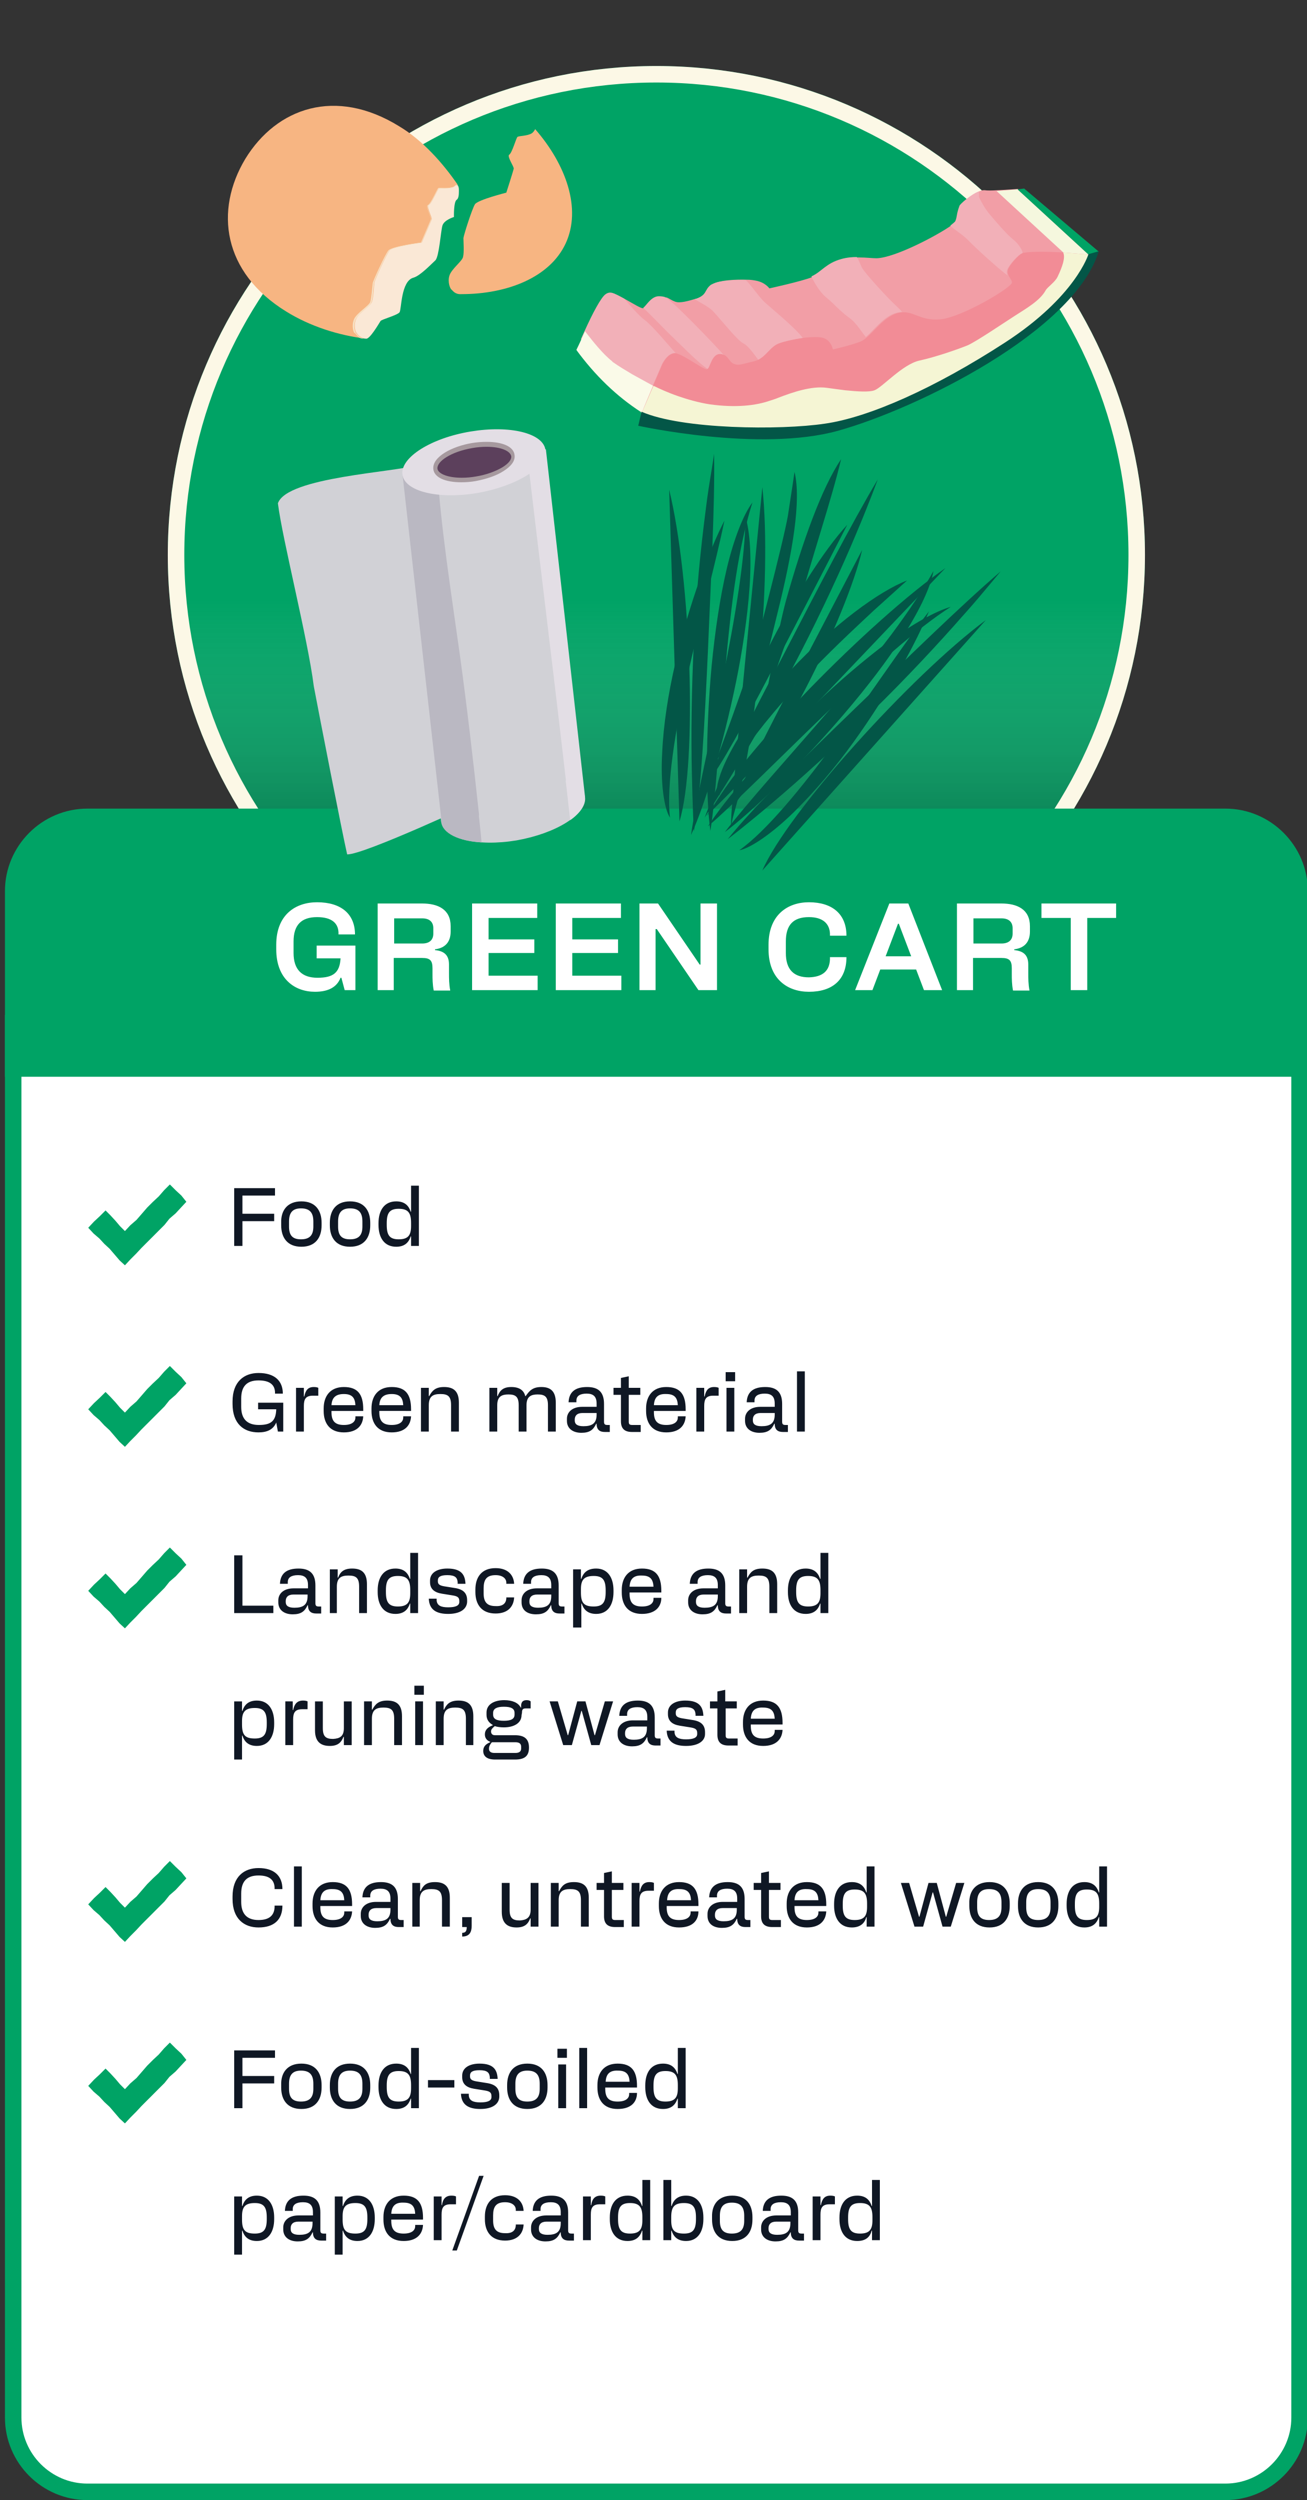 <?xml version="1.0" encoding="utf-8"?>
<!-- Generator: Adobe Illustrator 28.2.0, SVG Export Plug-In . SVG Version: 6.00 Build 0)  -->
<svg version="1.1" xmlns="http://www.w3.org/2000/svg" xmlns:xlink="http://www.w3.org/1999/xlink" x="0px" y="0px"
	 viewBox="0 0 317 606" style="enable-background:new 0 0 317 606;" xml:space="preserve">
<rect x="0" y="0" width="317" height="606" fill="#333333" stroke="none"/>
<style type="text/css">
	.st0{display:none;}
	.st1{display:inline;fill:#007AC2;}
	.st2{display:inline;}
	.st3{fill:url(#SVGID_1_);fill-opacity:0.3;}
	.st4{display:inline;fill:none;stroke:#FCF8E6;stroke-width:4;}
	.st5{display:inline;fill:#FFFFFF;stroke:#007AC2;stroke-width:4;}
	.st6{display:inline;fill:#FFFFFF;}
	.st7{clip-path:url(#SVGID_00000018234230013735333870000008219003554097345680_);}
	.st8{fill:#007AC2;}
	.st9{display:inline;fill:#0F1724;}
	.st10{clip-path:url(#SVGID_00000046317331307468536570000003612888980178378929_);}
	.st11{clip-path:url(#SVGID_00000057149294391183761780000013460626147691708061_);}
	.st12{clip-path:url(#SVGID_00000076600691176351821190000010608987466836718746_);}
	.st13{clip-path:url(#SVGID_00000165948514879142597510000017818997333988097949_);}
	.st14{display:inline;fill:#C7EBEB;}
	.st15{display:inline;fill:#B5E0E3;}
	.st16{display:inline;fill:#EE3124;}
	.st17{display:inline;fill:#D4D1CC;}
	.st18{display:inline;fill:#A3A3A3;}
	.st19{display:inline;fill:#8A826B;}
	.st20{display:inline;fill:#B0ADAB;}
	.st21{display:inline;fill:#858280;}
	.st22{display:inline;fill:#C2BFBF;}
	.st23{display:inline;fill:#D6D6D4;}
	.st24{display:inline;fill:#736E59;}
	.st25{display:inline;fill:#94918C;}
	.st26{display:inline;fill:#706E6B;}
	.st27{display:inline;fill:#A3A19E;}
	.st28{display:inline;fill:#C4C2C2;}
	.st29{display:inline;fill:#E3E3E3;}
	.st30{display:inline;fill:#EDEDED;}
	.st31{display:inline;fill:#D6D6D6;}
	.st32{display:inline;fill:#F2F2F2;}
	.st33{display:inline;fill:#365221;}
	.st34{display:inline;fill:#D1CCD4;}
	.st35{display:inline;fill:#708C54;}
	.st36{display:inline;fill:#0A1A05;}
	.st37{display:inline;fill:#ABA3B0;}
	.st38{fill:#00A365;}
	.st39{fill:url(#SVGID_00000146458408628172495870000007465252287109009044_);fill-opacity:0.3;}
	.st40{fill:none;stroke:#FCF8E6;stroke-width:4;}
	.st41{fill:#FFFFFF;stroke:#00A365;stroke-width:4;}
	.st42{fill:#FFFFFF;}
	.st43{clip-path:url(#SVGID_00000148636483896850211790000001160158069051796368_);}
	.st44{fill:#0F1724;}
	.st45{clip-path:url(#SVGID_00000134215717469910456510000012210359602061405352_);}
	.st46{clip-path:url(#SVGID_00000121985850047156401700000006986667916540506028_);}
	.st47{clip-path:url(#SVGID_00000152964145517470547810000006663394319422739373_);}
	.st48{clip-path:url(#SVGID_00000027566445363211201280000008852987762868627382_);}
	.st49{fill:#F29EA6;}
	.st50{fill:#F28C96;}
	.st51{fill:#F2B0B8;}
	.st52{fill:#F5F7DE;}
	.st53{fill:#FAFAE8;}
	.st54{fill:#F5F5D4;}
	.st55{fill:#035647;}
	.st56{fill:#F7B582;}
	.st57{fill:#FAE8D6;}
	.st58{fill:#F7E0C2;}
	.st59{fill:#D1D1D6;}
	.st60{fill:#E3DEE5;}
	.st61{fill:#BAB8C2;}
	.st62{fill:#5C405C;}
	.st63{fill:#A6999E;}
</style>
<g id="Layer_1" class="st0">
	<path class="st1" d="M159,253c65.4,0,118.5-53.1,118.5-118.5C277.5,69.1,224.4,16,159,16C93.6,16,40.5,69.1,40.5,134.5
		C40.5,199.9,93.6,253,159,253z"/>
	<g class="st2">
		
			<linearGradient id="SVGID_1_" gradientUnits="userSpaceOnUse" x1="159" y1="606" x2="159" y2="369" gradientTransform="matrix(1 0 0 -1 0 622)">
			<stop  offset="0.545" style="stop-color:#FFFFFF;stop-opacity:0"/>
			<stop  offset="0.82" style="stop-color:#000000"/>
		</linearGradient>
		<path class="st3" d="M159,253c65.4,0,118.5-53.1,118.5-118.5C277.5,69.1,224.4,16,159,16C93.6,16,40.5,69.1,40.5,134.5
			C40.5,199.9,93.6,253,159,253z"/>
	</g>
	<path class="st4" d="M275.5,134.5c0,64.3-52.2,116.5-116.5,116.5c-64.3,0-116.5-52.2-116.5-116.5C42.5,70.2,94.7,18,159,18
		C223.3,18,275.5,70.2,275.5,134.5z"/>
	<path class="st5" d="M3,248h312v338c0,9.9-8.1,18-18,18H21c-9.9,0-18-8.1-18-18V248z"/>
	<path class="st1" d="M1,216c0-11,9-20,20-20h276c11,0,20,9,20,20v45H1V216z"/>
	<path class="st6" d="M71.2,240v-21H82c3.8,0,6.8,1.5,6.8,5v1.2c0,1.9-1.3,3.5-3.7,3.8v0.2c2.9,0.3,4.3,1.9,4.3,4.3v1.4
		c0,3.9-3.3,5.1-7.2,5.1H71.2z M75.2,236.6h7.3c1.8,0,2.6-1.1,2.6-2.4v-0.8c0-1.3-0.8-2.4-2.6-2.4h-7.3V236.6z M75.2,227.7H82
		c1.8,0,2.6-1,2.6-2.2v-0.7c0-1.3-0.8-2.3-2.6-2.3h-6.8V227.7z M94.3,240v-21h4v17.5h10.8v3.5H94.3z M121.6,240.4
		c-6.8,0-9.1-3.2-9.1-7.9V219h4v12.5c0,4.1,1.6,5.2,5.1,5.2c3.6,0,5.1-1.1,5.1-5.2V219h4v13.4C130.7,237.1,128.4,240.4,121.6,240.4z
		 M136.1,240v-21h15.8v3.5h-11.8v5.2h11.1v3.3h-11.1v5.5H152v3.5H136.1z M178.3,232.5l0-0.5h4c0,5.5-3.4,8.4-9.1,8.4
		c-5.2,0-9.8-3.1-9.8-10.3v-1.1c0-7.2,4.6-10.3,9.8-10.3c5.7,0,9.1,2.9,9.1,8.1h-4l0-0.5c-0.1-2.3-1.6-4-5.1-4
		c-3.8,0-5.6,1.9-5.6,5.9v2.8c0,4,1.9,5.9,5.6,5.9C176.6,236.8,178.1,235.2,178.3,232.5z M184.4,240l8.3-21h4.6l8.2,21h-4.4l-1.9-5
		h-8.7l-1.9,5H184.4z M191.8,231.8h6.2l-3-7.9h-0.2L191.8,231.8z M209,240v-21h10.8c3.8,0,6.9,1.4,6.9,5.5v1.3c0,2.5-1.3,4-3.8,4.3
		v0.2c2.1,0.2,3.4,1.1,3.4,3.5v2c0,1.3,0,2.8,0.3,4.3h-4c-0.3-1.5-0.3-2.9-0.3-4.1v-1.3c0-1.9-0.6-2.5-2.5-2.5H213v7.8H209z
		 M213,228.7h6.8c1.9,0,2.7-1,2.7-2.4v-1.3c0-1.4-0.8-2.4-2.7-2.4H213V228.7z M236.6,240v-17.5h-7.1V219h18.1v3.5h-7V240H236.6z"/>
	<g class="st2">
		<defs>
			<rect id="SVGID_00000071539242257177431850000007553963436578507914_" x="19" y="287" width="26" height="24"/>
		</defs>
		<clipPath id="SVGID_00000117638356818037016350000014113610513181929113_">
			<use xlink:href="#SVGID_00000071539242257177431850000007553963436578507914_"  style="overflow:visible;"/>
		</clipPath>
		<g style="clip-path:url(#SVGID_00000117638356818037016350000014113610513181929113_);">
			<path class="st8" d="M30.1,306.7l-1.3-1.2l-1.2-1.4l-1.2-1.4l-1.3-1.2l-1.2-1.3l-1.4-1.2l-1.3-1.4l1.4-1.5l1.4-1.3l1.4-1.4
				l1.2,1.2l1.2,1.3l1.1,1.3l1.2,1.2l1.3-1.4l1.5-1.3l1.3-1.5l1.3-1.5l1.4-1.4l1.4-1.3l1.3-1.5L41,287l1.4,1.4l1.4,1.3l1.2,1.5
				l-1.3,1.4l-1.3,1.4l-1.5,1.3l-1.2,1.5l-1.4,1.4l-1.4,1.4l-1.4,1.4l-1.4,1.4l-1.3,1.4l-1.4,1.4L30.1,306.7z"/>
		</g>
	</g>
	<path class="st9" d="M56.6,302v-14h6.3c2.9,0,4.8,1.2,4.8,3.9v0.9c0,2.7-2,3.9-4.8,3.9h-4.3v5.2H56.6z M58.6,295h4.5
		c1.7,0,2.4-0.9,2.4-2.2v-0.9c0-1.3-0.7-2.2-2.4-2.2h-4.5V295z M70,302v-14.6h1.9V302H70z M83.8,302.1c-1.2,0-2-0.5-2-2h-0.1
		c-0.7,1.5-1.6,2.2-3.6,2.2c-2.1,0-3.5-1-3.5-2.9v-0.5c0-1.6,1.3-2.9,3.7-2.9h3.5v-0.8c0-1.7-0.8-2.4-2.4-2.4
		c-1.7,0-2.5,0.6-2.5,1.7l0,0.4H75c0.1-2.4,1.5-3.7,4.5-3.7c2.7,0,4.1,1.2,4.1,4.1v4.3c0,0.6,0.2,0.8,0.8,0.8H85v1.7
		C84.6,302.1,84.3,302.1,83.8,302.1z M76.4,299.3c0,0.9,0.6,1.4,2.1,1.4c2,0,3.2-0.6,3.2-2.8v-0.4h-3.4c-1.4,0-1.9,0.7-1.9,1.6
		V299.3z M91.2,302.2c-2.7,0-4.6-0.9-4.7-3.7h1.9l0,0.4c0.1,1.3,1.1,1.7,2.8,1.7c1.8,0,2.7-0.4,2.7-1.3v-0.2c0-0.9-0.4-1.2-1.7-1.4
		l-2.5-0.4c-1.9-0.3-2.9-1.2-2.9-2.8v-0.4c0-1.9,1.8-2.9,4.2-2.9c3.5,0,4.3,1.6,4.4,3.7h-1.9l0-0.4c-0.1-1.1-0.6-1.7-2.5-1.7
		c-1.8,0-2.3,0.5-2.3,1.3v0.2c0,0.7,0.4,1,1.5,1.2l2.5,0.4c2.1,0.3,3.1,1.2,3.1,3v0.4C95.7,301.1,94,302.2,91.2,302.2z M101.5,302.1
		c-1.8,0-2.7-0.8-2.7-2.6v-6.4h-1.8v-1.7h1.8V289l1.9-0.4v2.8h2.8v1.7h-2.8v6.5c0,0.6,0.2,0.8,0.8,0.8h2.1v1.7
		C103,302.1,102.2,302.1,101.5,302.1z M105.5,302v-10.6h1.9V302H105.5z M105.3,289.8v-2.2h2.3v2.2H105.3z M117.6,298.5l0-0.3h1.9
		c-0.1,2.2-1.5,3.9-4.5,3.9c-3.4,0-4.9-2.2-4.9-5.2v-0.6c0-3,1.5-5.2,4.9-5.2c3,0,4.4,1.7,4.5,3.8h-1.9l0-0.3c0-0.9-0.8-1.8-2.6-1.8
		c-2.2,0-2.9,1.1-2.9,3.2v1.2c0,2.1,0.8,3.1,2.9,3.1C116.8,300.4,117.5,299.6,117.6,298.5z M126.7,289.9c0-1.8,0.8-2.6,2.6-2.6
		c1.1,0,1.6,0,2.1,0.1v1.6h-2.1c-0.6,0-0.8,0.2-0.8,0.8v1.6h2.8v1.7h-2.8v8.9h-1.9v-8.9h-1.8v-1.7h1.8V289.9z M137.2,291.2
		c3.4,0,4.9,2.2,4.9,5.2v0.6c0,3-1.5,5.2-4.9,5.2s-4.9-2.2-4.9-5.2v-0.6C132.2,293.4,133.8,291.2,137.2,291.2z M134.2,297.3
		c0,2.1,0.8,3.1,2.9,3.1c2.2,0,3-1.1,3-3.1v-1.2c0-2.1-0.8-3.2-3-3.2c-2.1,0-2.9,1.1-2.9,3.2V297.3z M149,291.2
		c3.4,0,4.9,2.2,4.9,5.2v0.6c0,3-1.5,5.2-4.9,5.2c-3.4,0-4.9-2.2-4.9-5.2v-0.6C144.1,293.4,145.6,291.2,149,291.2z M146.1,297.3
		c0,2.1,0.8,3.1,2.9,3.1c2.2,0,3-1.1,3-3.1v-1.2c0-2.1-0.8-3.2-3-3.2c-2.1,0-2.9,1.1-2.9,3.2V297.3z M160.2,302.2
		c-2.9,0-4.3-2.2-4.3-5.3v-0.4c0-3.1,1.4-5.3,4.3-5.3c1.9,0,3,0.9,3.5,2.5h0.1v-6.3h1.9V302h-1.9v-2.3h-0.1
		C163.2,301.3,162.1,302.2,160.2,302.2z M157.9,296.9c0,2.5,0.7,3.5,2.9,3.5c2.3,0,3-1,3-3.2v-0.8c0-2.4-0.7-3.4-3-3.4
		c-2.2,0-2.9,1-2.9,3.5V296.9z M180.2,298.5l0-0.3h1.9c-0.1,2.2-1.5,3.9-4.5,3.9c-3.4,0-4.9-2.2-4.9-5.2v-0.6c0-3,1.5-5.2,4.9-5.2
		c3,0,4.4,1.7,4.5,3.8h-1.9l0-0.3c0-0.9-0.8-1.8-2.6-1.8c-2.2,0-2.9,1.1-2.9,3.2v1.2c0,2.1,0.8,3.1,2.9,3.1
		C179.5,300.4,180.2,299.6,180.2,298.5z M188.8,291.2c3.4,0,4.9,2.2,4.9,5.2v0.6c0,3-1.5,5.2-4.9,5.2s-4.9-2.2-4.9-5.2v-0.6
		C183.9,293.4,185.4,291.2,188.8,291.2z M185.9,297.3c0,2.1,0.8,3.1,2.9,3.1c2.2,0,3-1.1,3-3.1v-1.2c0-2.1-0.8-3.2-3-3.2
		c-2.1,0-2.9,1.1-2.9,3.2V297.3z M201.8,291.2c2.3,0,3.6,1,3.6,3.8v7h-1.9v-6.4c0-2.2-0.8-2.7-2.6-2.7c-1.7,0-2.8,0.5-2.8,2.7v6.4
		h-1.9v-10.6h1.9v2h0.1C198.9,292.1,199.6,291.2,201.8,291.2z M211.8,302.1c-1.8,0-2.7-0.8-2.7-2.6v-6.4h-1.8v-1.7h1.8V289l1.9-0.4
		v2.8h2.8v1.7h-2.8v6.5c0,0.6,0.2,0.8,0.8,0.8h2.1v1.7C213.3,302.1,212.5,302.1,211.8,302.1z M224.5,302.1c-1.2,0-2-0.5-2-2h-0.1
		c-0.7,1.5-1.6,2.2-3.6,2.2s-3.5-1-3.5-2.9v-0.5c0-1.6,1.3-2.9,3.7-2.9h3.5v-0.8c0-1.7-0.8-2.4-2.4-2.4c-1.7,0-2.5,0.6-2.5,1.7
		l0,0.4h-1.9c0.1-2.4,1.5-3.7,4.5-3.7c2.7,0,4.1,1.2,4.1,4.1v4.3c0,0.6,0.2,0.8,0.8,0.8h0.6v1.7
		C225.4,302.1,225.1,302.1,224.5,302.1z M217.2,299.3c0,0.9,0.6,1.4,2.1,1.4c2,0,3.2-0.6,3.2-2.8v-0.4h-3.4c-1.4,0-1.9,0.7-1.9,1.6
		V299.3z M227.9,302v-10.6h1.9V302H227.9z M227.6,289.8v-2.2h2.3v2.2H227.6z M238.3,291.2c2.3,0,3.6,1,3.6,3.8v7h-1.9v-6.4
		c0-2.2-0.8-2.7-2.6-2.7c-1.7,0-2.8,0.5-2.8,2.7v6.4h-1.9v-10.6h1.9v2h0.1C235.4,292.1,236.2,291.2,238.3,291.2z M249.5,302.2
		c-3.4,0-4.9-2.2-4.9-5.2v-0.6c0-3,1.6-5.2,4.9-5.2c3.3,0,4.7,1.7,4.7,5.4v0.4h-7.7v0.3c0,2.1,0.8,3.1,3,3.1c2.1,0,2.8-0.9,2.8-1.8
		l0-0.3h1.9C254.1,300.5,252.7,302.2,249.5,302.2z M246.5,295.6h5.8c-0.1-1.8-0.8-2.7-2.8-2.7C247.4,292.8,246.6,293.8,246.5,295.6z
		 M261.1,291.2c0.6,0,0.9,0.1,1.1,0.2v1.9h-1.3c-1.8,0-2.2,0.9-2.2,2.5v6.2h-1.9v-10.6h1.9v2.1h0.1
		C259.1,292,259.7,291.2,261.1,291.2z M268.1,302.2c-2.7,0-4.6-0.9-4.7-3.7h1.9l0,0.4c0.1,1.3,1.1,1.7,2.8,1.7
		c1.8,0,2.7-0.4,2.7-1.3v-0.2c0-0.9-0.4-1.2-1.7-1.4l-2.5-0.4c-1.9-0.3-2.9-1.2-2.9-2.8v-0.4c0-1.9,1.8-2.9,4.2-2.9
		c3.5,0,4.3,1.6,4.4,3.7h-1.9l0-0.4c-0.1-1.1-0.6-1.7-2.5-1.7c-1.8,0-2.3,0.5-2.3,1.3v0.2c0,0.7,0.4,1,1.5,1.2l2.5,0.4
		c2.1,0.3,3.1,1.2,3.1,3v0.4C272.6,301.1,270.9,302.2,268.1,302.2z"/>
	<g class="st2">
		<defs>
			<rect id="SVGID_00000092425052536986166920000002768560595111221941_" x="19" y="331" width="26" height="24"/>
		</defs>
		<clipPath id="SVGID_00000054262113327831418300000016849618550763708801_">
			<use xlink:href="#SVGID_00000092425052536986166920000002768560595111221941_"  style="overflow:visible;"/>
		</clipPath>
		<g style="clip-path:url(#SVGID_00000054262113327831418300000016849618550763708801_);">
			<path class="st8" d="M30.1,350.7l-1.3-1.2l-1.2-1.4l-1.2-1.4l-1.3-1.2l-1.2-1.3l-1.4-1.2l-1.3-1.4l1.4-1.5l1.4-1.3l1.4-1.4
				l1.2,1.2l1.2,1.3l1.1,1.3l1.2,1.2l1.3-1.4l1.5-1.3l1.3-1.5l1.3-1.5l1.4-1.4l1.4-1.3l1.3-1.5L41,331l1.4,1.4l1.4,1.3l1.2,1.5
				l-1.3,1.4l-1.3,1.4l-1.5,1.3l-1.2,1.5l-1.4,1.4l-1.4,1.4l-1.4,1.4l-1.4,1.4l-1.3,1.4l-1.4,1.4L30.1,350.7z"/>
		</g>
	</g>
	<path class="st9" d="M56.6,347v-14h10.2v1.8h-8.2v4.2h7.7v1.8h-7.7v4.5h8.3v1.8H56.6z M81.4,336.2c2.2,0,3.5,1,3.5,3.8v7h-1.9v-6.4
		c0-2.1-0.8-2.6-2.5-2.6c-1.6,0-2.7,0.5-2.7,2.6v6.4h-1.9v-6.4c0-2.1-0.8-2.6-2.5-2.6c-1.6,0-2.7,0.5-2.7,2.6v6.4h-1.9v-10.6H71v2
		h0.1c0.5-1.3,1.3-2.2,3.3-2.2c2.2,0,3.1,1,3.4,2.2H78C78.6,337.1,79.4,336.2,81.4,336.2z M93.7,336.2c2.8,0,4.2,2.2,4.2,5.3v0.4
		c0,3.1-1.4,5.3-4.2,5.3c-1.9,0-3-0.9-3.5-2.5H90v5.8h-1.9v-14.1H90v2.3h0.1C90.6,337.1,91.7,336.2,93.7,336.2z M90,342
		c0,2.5,0.7,3.4,3.1,3.4c2.2,0,2.9-1,2.9-3.5v-0.4c0-2.5-0.7-3.5-2.9-3.5c-2.4,0-3.1,1-3.1,3.2V342z M103.7,347.1
		c-1.8,0-2.7-0.8-2.7-2.6v-6.4h-1.8v-1.7h1.8V334l1.9-0.4v2.8h2.8v1.7H103v6.5c0,0.6,0.2,0.8,0.8,0.8h2.1v1.7
		C105.2,347.1,104.4,347.1,103.7,347.1z M109.3,350.6c-0.6,0-0.9,0-1.4-0.1v-1.7h1.1c1,0,1.3-0.4,1.8-1.8l-4.3-10.7h2.1l3.1,8.2h0.1
		l2.9-8.2h2l-4,10.6C111.4,350.3,110.8,350.6,109.3,350.6z M131.6,347.1c-1.2,0-2-0.5-2-2h-0.1c-0.7,1.5-1.6,2.2-3.6,2.2
		s-3.5-1-3.5-2.9v-0.5c0-1.6,1.3-2.9,3.7-2.9h3.5v-0.8c0-1.7-0.8-2.4-2.4-2.4c-1.7,0-2.5,0.6-2.5,1.7l0,0.4h-1.9
		c0.1-2.4,1.5-3.7,4.5-3.7c2.7,0,4.1,1.2,4.1,4.1v4.3c0,0.6,0.2,0.8,0.8,0.8h0.6v1.7C132.5,347.1,132.1,347.1,131.6,347.1z
		 M124.3,344.3c0,0.9,0.6,1.4,2.1,1.4c2,0,3.2-0.6,3.2-2.8v-0.4h-3.4c-1.4,0-1.9,0.7-1.9,1.6V344.3z M139.3,347.2
		c-3.4,0-4.9-2.2-4.9-5.2v-0.6c0-3,1.6-5.2,4.9-5.2c3.3,0,4.7,1.7,4.7,5.4v0.4h-7.7v0.3c0,2.1,0.8,3.1,3,3.1c2.1,0,2.8-0.9,2.8-1.8
		l0-0.3h1.9C143.9,345.5,142.5,347.2,139.3,347.2z M136.3,340.6h5.8c-0.1-1.8-0.8-2.7-2.8-2.7S136.4,338.8,136.3,340.6z
		 M150.9,336.2c0.6,0,0.9,0.1,1.1,0.2v1.9h-1.3c-1.8,0-2.2,0.9-2.2,2.5v6.2h-1.9v-10.6h1.9v2.1h0.1
		C148.8,337,149.5,336.2,150.9,336.2z M158.1,336.2c3.4,0,4.9,2.2,4.9,5.2v0.6c0,3-1.5,5.2-4.9,5.2s-4.9-2.2-4.9-5.2v-0.6
		C153.1,338.4,154.7,336.2,158.1,336.2z M155.1,342.3c0,2.1,0.8,3.1,2.9,3.1c2.2,0,3-1.1,3-3.1v-1.2c0-2.1-0.8-3.2-3-3.2
		c-2.1,0-2.9,1.1-2.9,3.2V342.3z M169.7,347.2c-2.7,0-4.6-0.9-4.7-3.7h1.9l0,0.4c0.1,1.3,1.1,1.7,2.8,1.7c1.8,0,2.7-0.4,2.7-1.3
		v-0.2c0-0.9-0.4-1.2-1.7-1.4l-2.5-0.4c-1.9-0.3-2.9-1.2-2.9-2.8v-0.4c0-1.9,1.8-2.9,4.2-2.9c3.5,0,4.3,1.6,4.4,3.7h-1.9l0-0.4
		c-0.1-1.1-0.6-1.7-2.5-1.7c-1.8,0-2.3,0.5-2.3,1.3v0.2c0,0.7,0.4,1,1.5,1.2l2.5,0.4c2.1,0.3,3.1,1.2,3.1,3v0.4
		C174.2,346.1,172.5,347.2,169.7,347.2z M181.1,336.2c3.4,0,4.9,2.2,4.9,5.2v0.6c0,3-1.5,5.2-4.9,5.2s-4.9-2.2-4.9-5.2v-0.6
		C176.2,338.4,177.7,336.2,181.1,336.2z M178.2,342.3c0,2.1,0.8,3.1,2.9,3.1c2.2,0,3-1.1,3-3.1v-1.2c0-2.1-0.8-3.2-3-3.2
		c-2.1,0-2.9,1.1-2.9,3.2V342.3z M188.6,347v-14.6h1.9V347H188.6z M205,343.5l0-0.3h1.9c-0.1,2.2-1.5,3.9-4.5,3.9
		c-3.4,0-4.9-2.2-4.9-5.2v-0.6c0-3,1.5-5.2,4.9-5.2c3,0,4.4,1.7,4.5,3.8h-1.9l0-0.3c0-0.9-0.8-1.8-2.6-1.8c-2.2,0-2.9,1.1-2.9,3.2
		v1.2c0,2.1,0.8,3.1,2.9,3.1C204.3,345.4,205,344.6,205,343.5z M218,347.1c-1.2,0-2-0.5-2-2h-0.1c-0.7,1.5-1.6,2.2-3.6,2.2
		s-3.5-1-3.5-2.9v-0.5c0-1.6,1.3-2.9,3.7-2.9h3.5v-0.8c0-1.7-0.8-2.4-2.4-2.4c-1.7,0-2.5,0.6-2.5,1.7l0,0.4h-1.9
		c0.1-2.4,1.5-3.7,4.5-3.7c2.7,0,4.1,1.2,4.1,4.1v4.3c0,0.6,0.2,0.8,0.8,0.8h0.6v1.7C218.9,347.1,218.6,347.1,218,347.1z
		 M210.7,344.3c0,0.9,0.6,1.4,2.1,1.4c2,0,3.2-0.6,3.2-2.8v-0.4h-3.4c-1.4,0-1.9,0.7-1.9,1.6V344.3z M226.8,336.2
		c2.3,0,3.6,1,3.6,3.8v7h-1.9v-6.4c0-2.2-0.8-2.7-2.6-2.7c-1.7,0-2.8,0.5-2.8,2.7v6.4h-1.9v-10.6h1.9v2h0.1
		C223.9,337.1,224.6,336.2,226.8,336.2z M237.7,347.2c-2.7,0-4.6-0.9-4.7-3.7h1.9l0,0.4c0.1,1.3,1.1,1.7,2.8,1.7
		c1.8,0,2.7-0.4,2.7-1.3v-0.2c0-0.9-0.4-1.2-1.7-1.4l-2.5-0.4c-1.9-0.3-2.9-1.2-2.9-2.8v-0.4c0-1.9,1.8-2.9,4.2-2.9
		c3.5,0,4.3,1.6,4.4,3.7h-1.9l0-0.4c-0.1-1.1-0.6-1.7-2.5-1.7c-1.8,0-2.3,0.5-2.3,1.3v0.2c0,0.7,0.4,1,1.5,1.2l2.5,0.4
		c2.1,0.3,3.1,1.2,3.1,3v0.4C242.2,346.1,240.5,347.2,237.7,347.2z"/>
	<g class="st2">
		<defs>
			<rect id="SVGID_00000083050238622851171130000013855306434095339962_" x="19" y="375" width="26" height="24"/>
		</defs>
		<clipPath id="SVGID_00000104677725273279550490000015843946955579213245_">
			<use xlink:href="#SVGID_00000083050238622851171130000013855306434095339962_"  style="overflow:visible;"/>
		</clipPath>
		<g style="clip-path:url(#SVGID_00000104677725273279550490000015843946955579213245_);">
			<path class="st8" d="M30.1,394.7l-1.3-1.2l-1.2-1.4l-1.2-1.4l-1.3-1.2l-1.2-1.3l-1.4-1.2l-1.3-1.4l1.4-1.5l1.4-1.3l1.4-1.4
				l1.2,1.2l1.2,1.3l1.1,1.3l1.2,1.2l1.3-1.4l1.5-1.3l1.3-1.5l1.3-1.5l1.4-1.4l1.4-1.3l1.3-1.5L41,375l1.4,1.4l1.4,1.3l1.2,1.5
				l-1.3,1.4l-1.3,1.4l-1.5,1.3l-1.2,1.5l-1.4,1.4l-1.4,1.4l-1.4,1.4l-1.4,1.4l-1.3,1.4l-1.4,1.4L30.1,394.7z"/>
		</g>
	</g>
	<path class="st9" d="M55.2,391l5.6-14h2.4l5.5,14h-2.2l-1.5-3.9h-6.1l-1.5,3.9H55.2z M59.5,385.3h4.8l-2.3-6h-0.1L59.5,385.3z
		 M70.4,391v-14.6h1.9V391H70.4z M82.5,386.9v-6.5h1.9V391h-1.9v-2h-0.1c-0.5,1.3-1.3,2.2-3.3,2.2c-2.2,0-3.6-1-3.6-3.8v-7h1.9v6.5
		c0,2.1,0.8,2.6,2.5,2.6C81.4,389.4,82.5,388.9,82.5,386.9z M99.9,380.2c2.2,0,3.5,1,3.5,3.8v7h-1.9v-6.4c0-2.1-0.8-2.6-2.5-2.6
		c-1.6,0-2.7,0.5-2.7,2.6v6.4h-1.9v-6.4c0-2.1-0.8-2.6-2.5-2.6c-1.6,0-2.7,0.5-2.7,2.6v6.4h-1.9v-10.6h1.9v2h0.1
		c0.5-1.3,1.3-2.2,3.3-2.2c2.2,0,3.1,1,3.4,2.2h0.1C97,381.1,97.8,380.2,99.9,380.2z M106.6,391v-10.6h1.9V391H106.6z M106.4,378.8
		v-2.2h2.3v2.2H106.4z M117,380.2c2.3,0,3.6,1,3.6,3.8v7h-1.9v-6.4c0-2.2-0.8-2.7-2.6-2.7c-1.7,0-2.8,0.5-2.8,2.7v6.4h-1.9v-10.6
		h1.9v2h0.1C114.1,381.1,114.9,380.2,117,380.2z M130.8,386.9v-6.5h1.9V391h-1.9v-2h-0.1c-0.5,1.3-1.3,2.2-3.3,2.2
		c-2.2,0-3.6-1-3.6-3.8v-7h1.9v6.5c0,2.1,0.8,2.6,2.5,2.6C129.8,389.4,130.8,388.9,130.8,386.9z M148.2,380.2c2.2,0,3.5,1,3.5,3.8v7
		h-1.9v-6.4c0-2.1-0.8-2.6-2.5-2.6c-1.6,0-2.7,0.5-2.7,2.6v6.4h-1.9v-6.4c0-2.1-0.8-2.6-2.5-2.6c-1.6,0-2.7,0.5-2.7,2.6v6.4h-1.9
		v-10.6h1.9v2h0.1c0.5-1.3,1.3-2.2,3.3-2.2c2.2,0,3.1,1,3.4,2.2h0.1C145.4,381.1,146.2,380.2,148.2,380.2z M154.7,391v-2.3h2.3v2.1
		c0,1.5-0.5,2.6-2.3,2.6v-0.9c0.8,0,1.1-0.4,1.1-1.4H154.7z M167.6,391.1c-1.8,0-2.7-0.8-2.7-2.6v-6.4h-1.8v-1.7h1.8V378l1.9-0.4
		v2.8h2.8v1.7h-2.8v6.5c0,0.6,0.2,0.8,0.8,0.8h2.1v1.7C169,391.1,168.3,391.1,167.6,391.1z M171.6,391v-10.6h1.9V391H171.6z
		 M171.4,378.8v-2.2h2.3v2.2H171.4z M182.1,380.2c2.3,0,3.6,1,3.6,3.8v7h-1.9v-6.4c0-2.2-0.8-2.7-2.6-2.7c-1.7,0-2.8,0.5-2.8,2.7
		v6.4h-1.9v-10.6h1.9v2h0.1C179.2,381.1,179.9,380.2,182.1,380.2z M188.7,391v-2.3h2.3v2.1c0,1.5-0.5,2.6-2.3,2.6v-0.9
		c0.8,0,1.1-0.4,1.1-1.4H188.7z M207,391.1c-1.2,0-2-0.5-2-2h-0.1c-0.7,1.5-1.6,2.2-3.6,2.2s-3.5-1-3.5-2.9v-0.5
		c0-1.6,1.3-2.9,3.7-2.9h3.5v-0.8c0-1.7-0.8-2.4-2.4-2.4c-1.7,0-2.5,0.6-2.5,1.7l0,0.4h-1.9c0.1-2.4,1.5-3.7,4.5-3.7
		c2.7,0,4.1,1.2,4.1,4.1v4.3c0,0.6,0.2,0.8,0.8,0.8h0.6v1.7C207.9,391.1,207.5,391.1,207,391.1z M199.7,388.3c0,0.9,0.6,1.4,2.1,1.4
		c2,0,3.2-0.6,3.2-2.8v-0.4h-3.4c-1.4,0-1.9,0.7-1.9,1.6V388.3z M215.8,380.2c2.3,0,3.6,1,3.6,3.8v7h-1.9v-6.4
		c0-2.2-0.8-2.7-2.6-2.7c-1.7,0-2.8,0.5-2.8,2.7v6.4h-1.9v-10.6h1.9v2h0.1C212.9,381.1,213.6,380.2,215.8,380.2z M226.2,391.2
		c-2.9,0-4.3-2.2-4.3-5.3v-0.4c0-3.1,1.4-5.3,4.3-5.3c1.9,0,3,0.9,3.5,2.5h0.1v-6.3h1.9V391h-1.9v-2.3h-0.1
		C229.3,390.3,228.1,391.2,226.2,391.2z M224,385.9c0,2.5,0.7,3.5,2.9,3.5c2.3,0,3-1,3-3.2v-0.8c0-2.4-0.7-3.4-3-3.4
		c-2.2,0-2.9,1-2.9,3.5V385.9z M60.7,423.2c-2.7,0-4.6-0.9-4.7-3.7h1.9l0,0.4c0.1,1.3,1.1,1.7,2.8,1.7c1.8,0,2.7-0.4,2.7-1.3v-0.2
		c0-0.9-0.4-1.2-1.7-1.4l-2.5-0.4c-1.9-0.3-2.9-1.2-2.9-2.8v-0.4c0-1.9,1.8-2.9,4.2-2.9c3.5,0,4.3,1.6,4.4,3.7h-1.9l0-0.4
		c-0.1-1.1-0.6-1.7-2.5-1.7c-1.8,0-2.3,0.5-2.3,1.3v0.2c0,0.7,0.4,1,1.5,1.2l2.5,0.4c2.1,0.3,3.1,1.2,3.1,3v0.4
		C65.2,422.1,63.5,423.2,60.7,423.2z M71,423.1c-1.8,0-2.7-0.8-2.7-2.6v-6.4h-1.8v-1.7h1.8V410l1.9-0.4v2.8h2.8v1.7h-2.8v6.5
		c0,0.6,0.2,0.8,0.8,0.8h2.1v1.7C72.5,423.1,71.7,423.1,71,423.1z M79.4,423.2c-3.4,0-4.9-2.2-4.9-5.2v-0.6c0-3,1.6-5.2,4.9-5.2
		c3.3,0,4.7,1.7,4.7,5.4v0.4h-7.7v0.3c0,2.1,0.8,3.1,3,3.1c2.1,0,2.8-0.9,2.8-1.8l0-0.3h1.9C84,421.5,82.6,423.2,79.4,423.2z
		 M76.4,416.6h5.8c-0.1-1.8-0.8-2.7-2.8-2.7S76.5,414.8,76.4,416.6z M91,423.2c-3.4,0-4.9-2.2-4.9-5.2v-0.6c0-3,1.6-5.2,4.9-5.2
		c3.3,0,4.7,1.7,4.7,5.4v0.4H88v0.3c0,2.1,0.8,3.1,3,3.1c2.1,0,2.8-0.9,2.8-1.8l0-0.3h1.9C95.7,421.5,94.2,423.2,91,423.2z
		 M88,416.6h5.8c-0.1-1.8-0.8-2.7-2.8-2.7S88.1,414.8,88,416.6z M98.3,423v-14.6h1.9V423H98.3z M114.7,419.5l0-0.3h1.9
		c-0.1,2.2-1.5,3.9-4.5,3.9c-3.4,0-4.9-2.2-4.9-5.2v-0.6c0-3,1.5-5.2,4.9-5.2c3,0,4.4,1.7,4.5,3.8h-1.9l0-0.3c0-0.9-0.8-1.8-2.6-1.8
		c-2.2,0-2.9,1.1-2.9,3.2v1.2c0,2.1,0.8,3.1,2.9,3.1C114,421.4,114.7,420.6,114.7,419.5z M127.7,423.1c-1.2,0-2-0.5-2-2h-0.1
		c-0.7,1.5-1.6,2.2-3.6,2.2s-3.5-1-3.5-2.9v-0.5c0-1.6,1.3-2.9,3.7-2.9h3.5v-0.8c0-1.7-0.8-2.4-2.4-2.4c-1.7,0-2.5,0.6-2.5,1.7
		l0,0.4h-1.9c0.1-2.4,1.5-3.7,4.5-3.7c2.7,0,4.1,1.2,4.1,4.1v4.3c0,0.6,0.2,0.8,0.8,0.8h0.6v1.7
		C128.6,423.1,128.2,423.1,127.7,423.1z M120.4,420.3c0,0.9,0.6,1.4,2.1,1.4c2,0,3.2-0.6,3.2-2.8v-0.4h-3.4c-1.4,0-1.9,0.7-1.9,1.6
		V420.3z M136.5,412.2c2.3,0,3.6,1,3.6,3.8v7h-1.9v-6.4c0-2.2-0.8-2.7-2.6-2.7c-1.7,0-2.8,0.5-2.8,2.7v6.4H131v-10.6h1.9v2h0.1
		C133.6,413.1,134.3,412.2,136.5,412.2z M147.4,423.2c-2.7,0-4.6-0.9-4.7-3.7h1.9l0,0.4c0.1,1.3,1.1,1.7,2.8,1.7
		c1.8,0,2.7-0.4,2.7-1.3v-0.2c0-0.9-0.4-1.2-1.7-1.4l-2.5-0.4c-1.9-0.3-2.9-1.2-2.9-2.8v-0.4c0-1.9,1.8-2.9,4.2-2.9
		c3.5,0,4.3,1.6,4.4,3.7h-1.9l0-0.4c-0.1-1.1-0.6-1.7-2.5-1.7c-1.8,0-2.3,0.5-2.3,1.3v0.2c0,0.7,0.4,1,1.5,1.2l2.5,0.4
		c2.1,0.3,3.1,1.2,3.1,3v0.4C151.9,422.1,150.2,423.2,147.4,423.2z"/>
	<g class="st2">
		<defs>
			<rect id="SVGID_00000045583968412883300830000016433691784471089326_" x="19" y="451" width="26" height="24"/>
		</defs>
		<clipPath id="SVGID_00000177459674680647396230000008876668609226015931_">
			<use xlink:href="#SVGID_00000045583968412883300830000016433691784471089326_"  style="overflow:visible;"/>
		</clipPath>
		<g style="clip-path:url(#SVGID_00000177459674680647396230000008876668609226015931_);">
			<path class="st8" d="M30.1,470.7l-1.3-1.2l-1.2-1.4l-1.2-1.4l-1.3-1.2l-1.2-1.3l-1.4-1.2l-1.3-1.4l1.4-1.5l1.4-1.3l1.4-1.4
				l1.2,1.2l1.2,1.3l1.1,1.3l1.2,1.2l1.3-1.4l1.5-1.3l1.3-1.5l1.3-1.5l1.4-1.4l1.4-1.3l1.3-1.5L41,451l1.4,1.4l1.4,1.3l1.2,1.5
				l-1.3,1.4l-1.3,1.4l-1.5,1.3l-1.2,1.5l-1.4,1.4l-1.4,1.4l-1.4,1.4l-1.4,1.4l-1.3,1.4l-1.4,1.4L30.1,470.7z"/>
		</g>
	</g>
	<path class="st9" d="M62.5,467.2c-3.6,0-6.3-2.1-6.3-6.9v-0.6c0-4.8,2.8-6.9,6.3-6.9c3.9,0,5.9,1.9,5.9,5h-1.9l0-0.4
		c-0.1-1.7-1.2-2.8-4-2.8s-4.2,1.4-4.2,4.4v2c0,3,1.5,4.4,4.3,4.4c3,0,4.1-1,4.2-3.8h-4.4V460h6.1v7h-1.3l-0.4-2.2h-0.1
		C66.1,466.5,64.5,467.2,62.5,467.2z M71.6,467v-14.6h1.9V467H71.6z M85.4,467.1c-1.2,0-2-0.5-2-2h-0.1c-0.7,1.5-1.6,2.2-3.6,2.2
		c-2.1,0-3.5-1-3.5-2.9v-0.5c0-1.6,1.3-2.9,3.7-2.9h3.5v-0.8c0-1.7-0.8-2.4-2.4-2.4c-1.7,0-2.5,0.6-2.5,1.7l0,0.4h-1.9
		c0.1-2.4,1.5-3.7,4.5-3.7c2.7,0,4.1,1.2,4.1,4.1v4.3c0,0.6,0.2,0.8,0.8,0.8h0.6v1.7C86.2,467.1,85.9,467.1,85.4,467.1z M78,464.3
		c0,0.9,0.6,1.4,2.1,1.4c2,0,3.2-0.6,3.2-2.8v-0.4h-3.4c-1.4,0-1.9,0.7-1.9,1.6V464.3z M92.8,467.2c-2.7,0-4.6-0.9-4.7-3.7h1.9
		l0,0.4c0.1,1.3,1.1,1.7,2.8,1.7c1.8,0,2.7-0.4,2.7-1.3v-0.2c0-0.9-0.4-1.2-1.7-1.4l-2.5-0.4c-1.9-0.3-2.9-1.2-2.9-2.8v-0.4
		c0-1.9,1.8-2.9,4.2-2.9c3.5,0,4.3,1.6,4.4,3.7h-1.9l0-0.4c-0.1-1.1-0.6-1.7-2.5-1.7c-1.8,0-2.3,0.5-2.3,1.3v0.2
		c0,0.7,0.4,1,1.5,1.2l2.5,0.4c2.1,0.3,3.1,1.2,3.1,3v0.4C97.3,466.1,95.6,467.2,92.8,467.2z M104,467.2c-2.7,0-4.6-0.9-4.7-3.7h1.9
		l0,0.4c0.1,1.3,1.1,1.7,2.8,1.7c1.8,0,2.7-0.4,2.7-1.3v-0.2c0-0.9-0.4-1.2-1.7-1.4l-2.5-0.4c-1.9-0.3-2.9-1.2-2.9-2.8v-0.4
		c0-1.9,1.8-2.9,4.2-2.9c3.5,0,4.3,1.6,4.4,3.7h-1.9l0-0.4c-0.1-1.1-0.6-1.7-2.5-1.7c-1.8,0-2.3,0.5-2.3,1.3v0.2
		c0,0.7,0.4,1,1.5,1.2l2.5,0.4c2.1,0.3,3.1,1.2,3.1,3v0.4C108.5,466.1,106.8,467.2,104,467.2z M115.7,456.4h1.9V468
		c0,1.8-0.8,2.6-2.6,2.6c-0.3,0-0.6,0-0.9-0.1v-1.7h0.9c0.6,0,0.8-0.2,0.8-0.8V456.4z M115.5,454.8v-2.2h2.3v2.2H115.5z
		 M129.6,467.1c-1.2,0-2-0.5-2-2h-0.1c-0.7,1.5-1.6,2.2-3.6,2.2c-2.1,0-3.5-1-3.5-2.9v-0.5c0-1.6,1.3-2.9,3.7-2.9h3.5v-0.8
		c0-1.7-0.8-2.4-2.4-2.4c-1.7,0-2.5,0.6-2.5,1.7l0,0.4h-1.9c0.1-2.4,1.5-3.7,4.5-3.7c2.7,0,4.1,1.2,4.1,4.1v4.3
		c0,0.6,0.2,0.8,0.8,0.8h0.6v1.7C130.5,467.1,130.1,467.1,129.6,467.1z M122.3,464.3c0,0.9,0.6,1.4,2.1,1.4c2,0,3.2-0.6,3.2-2.8
		v-0.4h-3.4c-1.4,0-1.9,0.7-1.9,1.6V464.3z M137.2,456.2c0.6,0,0.9,0.1,1.1,0.2v1.9H137c-1.8,0-2.2,0.9-2.2,2.5v6.2h-1.9v-10.6h1.9
		v2.1h0.1C135.2,457,135.8,456.2,137.2,456.2z M144.2,467.2c-2.7,0-4.6-0.9-4.7-3.7h1.9l0,0.4c0.1,1.3,1.1,1.7,2.8,1.7
		c1.8,0,2.7-0.4,2.7-1.3v-0.2c0-0.9-0.4-1.2-1.7-1.4l-2.5-0.4c-1.9-0.3-2.9-1.2-2.9-2.8v-0.4c0-1.9,1.8-2.9,4.2-2.9
		c3.5,0,4.3,1.6,4.4,3.7h-1.9l0-0.4c-0.1-1.1-0.6-1.7-2.5-1.7c-1.8,0-2.3,0.5-2.3,1.3v0.2c0,0.7,0.4,1,1.5,1.2l2.5,0.4
		c2.1,0.3,3.1,1.2,3.1,3v0.4C148.8,466.1,147,467.2,144.2,467.2z M164.4,467.1c-1.2,0-2-0.5-2-2h-0.1c-0.7,1.5-1.6,2.2-3.6,2.2
		s-3.5-1-3.5-2.9v-0.5c0-1.6,1.3-2.9,3.7-2.9h3.5v-0.8c0-1.7-0.8-2.4-2.4-2.4c-1.7,0-2.5,0.6-2.5,1.7l0,0.4h-1.9
		c0.1-2.4,1.5-3.7,4.5-3.7c2.7,0,4.1,1.2,4.1,4.1v4.3c0,0.6,0.2,0.8,0.8,0.8h0.6v1.7C165.3,467.1,165,467.1,164.4,467.1z
		 M157.1,464.3c0,0.9,0.6,1.4,2.1,1.4c2,0,3.2-0.6,3.2-2.8v-0.4h-3.4c-1.4,0-1.9,0.7-1.9,1.6V464.3z M173.2,456.2
		c2.3,0,3.6,1,3.6,3.8v7h-1.9v-6.4c0-2.2-0.8-2.7-2.6-2.7c-1.7,0-2.8,0.5-2.8,2.7v6.4h-1.9v-10.6h1.9v2h0.1
		C170.3,457.1,171,456.2,173.2,456.2z M183.6,467.2c-2.9,0-4.3-2.2-4.3-5.3v-0.4c0-3.1,1.4-5.3,4.3-5.3c1.9,0,3,0.9,3.5,2.5h0.1
		v-6.3h1.9V467h-1.9v-2.3h-0.1C186.7,466.3,185.6,467.2,183.6,467.2z M181.4,461.9c0,2.5,0.7,3.5,2.9,3.5c2.3,0,3-1,3-3.2v-0.8
		c0-2.4-0.7-3.4-3-3.4c-2.2,0-2.9,1-2.9,3.5V461.9z M202.3,456.2c2.8,0,4.2,2.2,4.2,5.3v0.4c0,3.1-1.4,5.3-4.2,5.3
		c-1.9,0-3-0.9-3.5-2.5h-0.1v2.3h-1.9v-14.6h1.9v6.3h0.1C199.2,457.1,200.3,456.2,202.3,456.2z M198.6,462.2c0,2.3,0.7,3.2,3.1,3.2
		c2.2,0,2.9-1,2.9-3.5v-0.4c0-2.5-0.7-3.5-2.9-3.5c-2.4,0-3.1,1-3.1,3.4V462.2z M213.4,456.2c3.4,0,4.9,2.2,4.9,5.2v0.6
		c0,3-1.5,5.2-4.9,5.2c-3.4,0-4.9-2.2-4.9-5.2v-0.6C208.5,458.4,210,456.2,213.4,456.2z M210.5,462.3c0,2.1,0.8,3.1,2.9,3.1
		c2.2,0,3-1.1,3-3.1v-1.2c0-2.1-0.8-3.2-3-3.2c-2.1,0-2.9,1.1-2.9,3.2V462.3z M224.1,467.1c-1.8,0-2.7-0.8-2.7-2.6v-6.4h-1.8v-1.7
		h1.8V454l1.9-0.4v2.8h2.8v1.7h-2.8v6.5c0,0.6,0.2,0.8,0.8,0.8h2.1v1.7C225.6,467.1,224.8,467.1,224.1,467.1z M231.4,467.1
		c-1.8,0-2.7-0.8-2.7-2.6v-6.4h-1.8v-1.7h1.8V454l1.9-0.4v2.8h2.8v1.7h-2.8v6.5c0,0.6,0.2,0.8,0.8,0.8h2.1v1.7
		C232.8,467.1,232.1,467.1,231.4,467.1z M235.4,467v-14.6h1.9V467H235.4z M244.8,467.2c-3.4,0-4.9-2.2-4.9-5.2v-0.6
		c0-3,1.6-5.2,4.9-5.2c3.3,0,4.7,1.7,4.7,5.4v0.4h-7.7v0.3c0,2.1,0.8,3.1,3,3.1c2.1,0,2.8-0.9,2.8-1.8l0-0.3h1.9
		C249.4,465.5,248,467.2,244.8,467.2z M241.8,460.6h5.8c-0.1-1.8-0.8-2.7-2.8-2.7S241.9,458.8,241.8,460.6z M256.2,467.2
		c-2.7,0-4.6-0.9-4.7-3.7h1.9l0,0.4c0.1,1.3,1.1,1.7,2.8,1.7c1.8,0,2.7-0.4,2.7-1.3v-0.2c0-0.9-0.4-1.2-1.7-1.4l-2.5-0.4
		c-1.9-0.3-2.9-1.2-2.9-2.8v-0.4c0-1.9,1.8-2.9,4.2-2.9c3.5,0,4.3,1.6,4.4,3.7h-1.9l0-0.4c-0.1-1.1-0.6-1.7-2.5-1.7
		c-1.8,0-2.3,0.5-2.3,1.3v0.2c0,0.7,0.4,1,1.5,1.2l2.5,0.4c2.1,0.3,3.1,1.2,3.1,3v0.4C260.7,466.1,259,467.2,256.2,467.2z"/>
	<g class="st2">
		<defs>
			<rect id="SVGID_00000041986438120833212060000015429907136216755637_" x="19" y="495" width="26" height="24"/>
		</defs>
		<clipPath id="SVGID_00000002369858823259051650000007082877380902007683_">
			<use xlink:href="#SVGID_00000041986438120833212060000015429907136216755637_"  style="overflow:visible;"/>
		</clipPath>
		<g style="clip-path:url(#SVGID_00000002369858823259051650000007082877380902007683_);">
			<path class="st8" d="M30.1,514.7l-1.3-1.2l-1.2-1.4l-1.2-1.4l-1.3-1.2l-1.2-1.3l-1.4-1.2l-1.3-1.4l1.4-1.5l1.4-1.3l1.4-1.4
				l1.2,1.2l1.2,1.3l1.1,1.3l1.2,1.2l1.3-1.4l1.5-1.3l1.3-1.5l1.3-1.5l1.4-1.4l1.4-1.3l1.3-1.5L41,495l1.4,1.4l1.4,1.3l1.2,1.5
				l-1.3,1.4l-1.3,1.4l-1.5,1.3l-1.2,1.5l-1.4,1.4l-1.4,1.4l-1.4,1.4l-1.4,1.4l-1.3,1.4l-1.4,1.4L30.1,514.7z"/>
		</g>
	</g>
	<path class="st9" d="M66.4,506.3l0-0.4h1.9c0,3.4-2,5.3-5.8,5.3c-3.5,0-6.3-2.1-6.3-6.9v-0.6c0-4.8,2.8-6.9,6.3-6.9
		c3.8,0,5.8,1.9,5.8,5.1h-1.9l0-0.4c-0.1-1.8-1.2-2.9-3.9-2.9c-2.8,0-4.2,1.4-4.2,4.4v2c0,2.9,1.4,4.4,4.2,4.4
		C65.2,509.4,66.3,508.2,66.4,506.3z M71.1,511v-14.6H73V511H71.1z M80.5,511.2c-3.4,0-4.9-2.2-4.9-5.2v-0.6c0-3,1.6-5.2,4.9-5.2
		c3.3,0,4.7,1.7,4.7,5.4v0.4h-7.7v0.3c0,2.1,0.8,3.1,3,3.1c2.1,0,2.8-0.9,2.8-1.8l0-0.3h1.9C85.1,509.5,83.7,511.2,80.5,511.2z
		 M77.5,504.6h5.8c-0.1-1.8-0.8-2.7-2.8-2.7C78.4,501.8,77.6,502.8,77.5,504.6z M96.5,511.1c-1.2,0-2-0.5-2-2h-0.1
		c-0.7,1.5-1.6,2.2-3.6,2.2s-3.5-1-3.5-2.9v-0.5c0-1.6,1.3-2.9,3.7-2.9h3.5v-0.8c0-1.7-0.8-2.4-2.4-2.4c-1.7,0-2.5,0.6-2.5,1.7
		l0,0.4h-1.9c0.1-2.4,1.5-3.7,4.5-3.7c2.7,0,4.1,1.2,4.1,4.1v4.3c0,0.6,0.2,0.8,0.8,0.8h0.6v1.7C97.4,511.1,97,511.1,96.5,511.1z
		 M89.2,508.3c0,0.9,0.6,1.4,2.1,1.4c2,0,3.2-0.6,3.2-2.8v-0.4H91c-1.4,0-1.9,0.7-1.9,1.6V508.3z M105.2,500.2c2.3,0,3.6,1,3.6,3.8
		v7H107v-6.4c0-2.2-0.8-2.7-2.6-2.7c-1.7,0-2.8,0.5-2.8,2.7v6.4h-1.9v-10.6h1.9v2h0.1C102.3,501.1,103.1,500.2,105.2,500.2z
		 M120.8,500.2c3.4,0,4.9,2.2,4.9,5.2v0.6c0,3-1.5,5.2-4.9,5.2c-3.4,0-4.9-2.2-4.9-5.2v-0.6C115.8,502.4,117.4,500.2,120.8,500.2z
		 M117.8,506.3c0,2.1,0.8,3.1,2.9,3.1c2.2,0,3-1.1,3-3.1v-1.2c0-2.1-0.8-3.2-3-3.2c-2.1,0-2.9,1.1-2.9,3.2V506.3z M132.6,500.2
		c0.6,0,0.9,0.1,1.1,0.2v1.9h-1.3c-1.8,0-2.2,0.9-2.2,2.5v6.2h-1.9v-10.6h1.9v2.1h0.1C130.6,501,131.2,500.2,132.6,500.2z
		 M147,506.9v-6.5h1.9V511H147v-2h-0.1c-0.5,1.3-1.3,2.2-3.3,2.2c-2.2,0-3.6-1-3.6-3.8v-7h1.9v6.5c0,2.1,0.8,2.6,2.5,2.6
		C145.9,509.4,147,508.9,147,506.9z M157.4,500.2c2.3,0,3.6,1,3.6,3.8v7h-1.9v-6.4c0-2.2-0.8-2.7-2.6-2.7c-1.7,0-2.8,0.5-2.8,2.7
		v6.4H152v-10.6h1.9v2h0.1C154.5,501.1,155.3,500.2,157.4,500.2z M168.4,511.2c-2.7,0-4.6-0.9-4.7-3.7h1.9l0,0.4
		c0.1,1.3,1.1,1.7,2.8,1.7c1.8,0,2.7-0.4,2.7-1.3v-0.2c0-0.9-0.4-1.2-1.7-1.4l-2.5-0.4c-1.9-0.3-2.9-1.2-2.9-2.8v-0.4
		c0-1.9,1.8-2.9,4.2-2.9c3.5,0,4.3,1.6,4.4,3.7h-1.9l0-0.4c-0.1-1.1-0.6-1.7-2.5-1.7c-1.8,0-2.3,0.5-2.3,1.3v0.2
		c0,0.7,0.4,1,1.5,1.2l2.5,0.4c2.1,0.3,3.1,1.2,3.1,3v0.4C172.9,510.1,171.2,511.2,168.4,511.2z M179.8,500.2c3.4,0,4.9,2.2,4.9,5.2
		v0.6c0,3-1.5,5.2-4.9,5.2s-4.9-2.2-4.9-5.2v-0.6C174.8,502.4,176.4,500.2,179.8,500.2z M176.8,506.3c0,2.1,0.8,3.1,2.9,3.1
		c2.2,0,3-1.1,3-3.1v-1.2c0-2.1-0.8-3.2-3-3.2c-2.1,0-2.9,1.1-2.9,3.2V506.3z M187.3,511v-10.6h1.9V511H187.3z M187.1,498.8v-2.2
		h2.3v2.2H187.1z M192.3,511v-14.6h1.9V511H192.3z M201.7,511.2c-3.4,0-4.9-2.2-4.9-5.2v-0.6c0-3,1.6-5.2,4.9-5.2
		c3.3,0,4.7,1.7,4.7,5.4v0.4h-7.7v0.3c0,2.1,0.8,3.1,3,3.1c2.1,0,2.8-0.9,2.8-1.8l0-0.3h1.9C206.3,509.5,204.9,511.2,201.7,511.2z
		 M198.7,504.6h5.8c-0.1-1.8-0.8-2.7-2.8-2.7S198.8,502.8,198.7,504.6z M212.7,511.2c-2.9,0-4.3-2.2-4.3-5.3v-0.4
		c0-3.1,1.4-5.3,4.3-5.3c1.9,0,3,0.9,3.5,2.5h0.1v-6.3h1.9V511h-1.9v-2.3h-0.1C215.7,510.3,214.6,511.2,212.7,511.2z M210.4,505.9
		c0,2.5,0.7,3.5,2.9,3.5c2.3,0,3-1,3-3.2v-0.8c0-2.4-0.7-3.4-3-3.4c-2.2,0-2.9,1-2.9,3.5V505.9z M62.1,532.2c2.8,0,4.2,2.2,4.2,5.3
		v0.4c0,3.1-1.4,5.3-4.2,5.3c-1.9,0-3-0.9-3.5-2.5h-0.1v5.8h-1.9v-14.1h1.9v2.3h0.1C59.1,533.1,60.2,532.2,62.1,532.2z M58.5,538
		c0,2.5,0.7,3.4,3.1,3.4c2.2,0,2.9-1,2.9-3.5v-0.4c0-2.5-0.7-3.5-2.9-3.5c-2.4,0-3.1,1-3.1,3.2V538z M77.6,543.1c-1.2,0-2-0.5-2-2
		h-0.1c-0.7,1.5-1.6,2.2-3.6,2.2c-2.1,0-3.5-1-3.5-2.9v-0.5c0-1.6,1.3-2.9,3.7-2.9h3.5v-0.8c0-1.7-0.8-2.4-2.4-2.4
		c-1.7,0-2.5,0.6-2.5,1.7l0,0.4h-1.9c0.1-2.4,1.5-3.7,4.5-3.7c2.7,0,4.1,1.2,4.1,4.1v4.3c0,0.6,0.2,0.8,0.8,0.8h0.6v1.7
		C78.5,543.1,78.2,543.1,77.6,543.1z M70.3,540.3c0,0.9,0.6,1.4,2.1,1.4c2,0,3.2-0.6,3.2-2.8v-0.4h-3.4c-1.4,0-1.9,0.7-1.9,1.6
		V540.3z M86.5,532.2c2.8,0,4.2,2.2,4.2,5.3v0.4c0,3.1-1.4,5.3-4.2,5.3c-1.9,0-3-0.9-3.5-2.5h-0.1v5.8H81v-14.1h1.9v2.3H83
		C83.5,533.1,84.6,532.2,86.5,532.2z M82.8,538c0,2.5,0.7,3.4,3.1,3.4c2.2,0,2.9-1,2.9-3.5v-0.4c0-2.5-0.7-3.5-2.9-3.5
		c-2.4,0-3.1,1-3.1,3.2V538z M97.6,543.2c-3.4,0-4.9-2.2-4.9-5.2v-0.6c0-3,1.6-5.2,4.9-5.2c3.3,0,4.7,1.7,4.7,5.4v0.4h-7.7v0.3
		c0,2.1,0.8,3.1,3,3.1c2.1,0,2.8-0.9,2.8-1.8l0-0.3h1.9C102.3,541.5,100.9,543.2,97.6,543.2z M94.7,536.6h5.8
		c-0.1-1.8-0.8-2.7-2.8-2.7S94.8,534.8,94.7,536.6z M109.2,532.2c0.6,0,0.9,0.1,1.1,0.2v1.9H109c-1.8,0-2.2,0.9-2.2,2.5v6.2h-1.9
		v-10.6h1.9v2.1h0.1C107.2,533,107.8,532.2,109.2,532.2z M125.3,543.1c-1.2,0-2-0.5-2-2h-0.1c-0.7,1.5-1.6,2.2-3.6,2.2
		c-2.1,0-3.5-1-3.5-2.9v-0.5c0-1.6,1.3-2.9,3.7-2.9h3.5v-0.8c0-1.7-0.8-2.4-2.4-2.4c-1.7,0-2.5,0.6-2.5,1.7l0,0.4h-1.9
		c0.1-2.4,1.5-3.7,4.5-3.7c2.7,0,4.1,1.2,4.1,4.1v4.3c0,0.6,0.2,0.8,0.8,0.8h0.6v1.7C126.2,543.1,125.9,543.1,125.3,543.1z
		 M118,540.3c0,0.9,0.6,1.4,2.1,1.4c2,0,3.2-0.6,3.2-2.8v-0.4h-3.4c-1.4,0-1.9,0.7-1.9,1.6V540.3z M134.1,532.2c2.3,0,3.6,1,3.6,3.8
		v7h-1.9v-6.4c0-2.2-0.8-2.7-2.6-2.7c-1.7,0-2.8,0.5-2.8,2.7v6.4h-1.9v-10.6h1.9v2h0.1C131.2,533.1,131.9,532.2,134.1,532.2z
		 M144.6,543.2c-2.9,0-4.3-2.2-4.3-5.3v-0.4c0-3.1,1.4-5.3,4.3-5.3c1.9,0,3,0.9,3.5,2.5h0.1v-6.3h1.9V543h-1.9v-2.3h-0.1
		C147.6,542.3,146.5,543.2,144.6,543.2z M142.3,537.9c0,2.5,0.7,3.5,2.9,3.5c2.3,0,3-1,3-3.2v-0.8c0-2.4-0.7-3.4-3-3.4
		c-2.2,0-2.9,1-2.9,3.5V537.9z M164.6,539.5l0-0.3h1.9c-0.1,2.2-1.5,3.9-4.5,3.9c-3.4,0-4.9-2.2-4.9-5.2v-0.6c0-3,1.5-5.2,4.9-5.2
		c3,0,4.4,1.7,4.5,3.8h-1.9l0-0.3c0-0.9-0.8-1.8-2.6-1.8c-2.2,0-2.9,1.1-2.9,3.2v1.2c0,2.1,0.8,3.1,2.9,3.1
		C163.8,541.4,164.6,540.6,164.6,539.5z M177.6,543.1c-1.2,0-2-0.5-2-2h-0.1c-0.7,1.5-1.6,2.2-3.6,2.2s-3.5-1-3.5-2.9v-0.5
		c0-1.6,1.3-2.9,3.7-2.9h3.5v-0.8c0-1.7-0.8-2.4-2.4-2.4c-1.7,0-2.5,0.6-2.5,1.7l0,0.4h-1.9c0.1-2.4,1.5-3.7,4.5-3.7
		c2.7,0,4.1,1.2,4.1,4.1v4.3c0,0.6,0.2,0.8,0.8,0.8h0.6v1.7C178.4,543.1,178.1,543.1,177.6,543.1z M170.2,540.3
		c0,0.9,0.6,1.4,2.1,1.4c2,0,3.2-0.6,3.2-2.8v-0.4h-3.4c-1.4,0-1.9,0.7-1.9,1.6V540.3z M185.2,532.2c0.6,0,0.9,0.1,1.1,0.2v1.9H185
		c-1.8,0-2.2,0.9-2.2,2.5v6.2h-1.9v-10.6h1.9v2.1h0.1C183.2,533,183.8,532.2,185.2,532.2z M191.7,543.2c-2.9,0-4.3-2.2-4.3-5.3v-0.4
		c0-3.1,1.4-5.3,4.3-5.3c1.9,0,3,0.9,3.5,2.5h0.1v-6.3h1.9V543h-1.9v-2.3h-0.1C194.8,542.3,193.7,543.2,191.7,543.2z M189.5,537.9
		c0,2.5,0.7,3.5,2.9,3.5c2.3,0,3-1,3-3.2v-0.8c0-2.4-0.7-3.4-3-3.4c-2.2,0-2.9,1-2.9,3.5V537.9z M206,532.2c2.8,0,4.2,2.2,4.2,5.3
		v0.4c0,3.1-1.4,5.3-4.2,5.3c-1.9,0-3-0.9-3.5-2.5h-0.1v2.3h-1.9v-14.6h1.9v6.3h0.1C202.9,533.1,204,532.2,206,532.2z M202.3,538.2
		c0,2.3,0.7,3.2,3.1,3.2c2.2,0,2.9-1,2.9-3.5v-0.4c0-2.5-0.7-3.5-2.9-3.5c-2.4,0-3.1,1-3.1,3.4V538.2z M217.1,532.2
		c3.4,0,4.9,2.2,4.9,5.2v0.6c0,3-1.5,5.2-4.9,5.2c-3.4,0-4.9-2.2-4.9-5.2v-0.6C212.2,534.4,213.7,532.2,217.1,532.2z M214.2,538.3
		c0,2.1,0.8,3.1,2.9,3.1c2.2,0,3-1.1,3-3.1v-1.2c0-2.1-0.8-3.2-3-3.2c-2.1,0-2.9,1.1-2.9,3.2V538.3z M233.3,543.1c-1.2,0-2-0.5-2-2
		h-0.1c-0.7,1.5-1.6,2.2-3.6,2.2s-3.5-1-3.5-2.9v-0.5c0-1.6,1.3-2.9,3.7-2.9h3.5v-0.8c0-1.7-0.8-2.4-2.4-2.4c-1.7,0-2.5,0.6-2.5,1.7
		l0,0.4h-1.9c0.1-2.4,1.5-3.7,4.5-3.7c2.7,0,4.1,1.2,4.1,4.1v4.3c0,0.6,0.2,0.8,0.8,0.8h0.6v1.7
		C234.2,543.1,233.9,543.1,233.3,543.1z M226,540.3c0,0.9,0.6,1.4,2.1,1.4c2,0,3.2-0.6,3.2-2.8v-0.4h-3.4c-1.4,0-1.9,0.7-1.9,1.6
		V540.3z M240.9,532.2c0.6,0,0.9,0.1,1.1,0.2v1.9h-1.3c-1.8,0-2.2,0.9-2.2,2.5v6.2h-1.9v-10.6h1.9v2.1h0.1
		C238.9,533,239.5,532.2,240.9,532.2z M247.5,543.2c-2.9,0-4.3-2.2-4.3-5.3v-0.4c0-3.1,1.4-5.3,4.3-5.3c1.9,0,3,0.9,3.5,2.5h0.1
		v-6.3h1.9V543h-1.9v-2.3H251C250.5,542.3,249.4,543.2,247.5,543.2z M245.2,537.9c0,2.5,0.7,3.5,2.9,3.5c2.3,0,3-1,3-3.2v-0.8
		c0-2.4-0.7-3.4-3-3.4c-2.2,0-2.9,1-2.9,3.5V537.9z"/>
	<path class="st14" d="M250.4,122.9c0.8-1.5,4.3-4.6,6.9-8.6c0.9-1.3,1.8-2.7,2.4-4.3c1.5-4,1.5-8.3,0.4-12.3
		c-1.6-8.2-5.8-18.3-5.8-18.3l-5.7-2.1l-5.7-2.2c0,0-9.8,4.8-16.4,9.9c-3.5,2.2-6.3,5.4-7.8,9.5c-0.6,1.6-0.9,3.2-1.1,4.8
		c-0.7,4.8-0.1,9.3-0.5,11c-0.3,1.3-1.6,2.7-3.1,4.2c-2.3,1.6-4.7,4.9-6.2,9.1L188,175.6c-1.1,2.8-2.9,9.4-3.3,10.4
		c-1.6,4.2,1.1,9,6,10.9c2.1,0.8,4.4,0.9,6.3,0.3c1.1,1.7,2.8,3.1,4.9,3.9c2.1,0.8,4.4,0.9,6.3,0.3c1.1,1.7,2.8,3.1,4.9,3.9
		c4.8,1.8,10.1-0.1,11.6-4.2c0.4-1,3.3-7.2,4.4-10l19.6-52.1c1.6-4.2,2-8.2,1.3-10.9C249.9,126,249.9,124.1,250.4,122.9"/>
	<path class="st15" d="M192.6,189c0.4-1,2.3-7.6,3.3-10.4l19.6-52.1c5.2-13.9,19.2-7.4,19.5-8.7c0.4-1.7-10.4-10.9-9.7-15.6
		c0.2-1.6,0.3-3.3,1.1-4.8c5.1-9.9,19.8-21.1,19.8-21.1l-3.5-1.3c0,0-9.8,4.8-16.4,9.9c-3.5,2.2-6.3,5.4-7.8,9.5
		c-0.6,1.6-0.9,3.2-1.1,4.8c-0.7,4.8-0.1,9.3-0.5,11c-0.3,1.3-1.6,2.7-3.1,4.2c-2.3,1.6-4.7,4.9-6.2,9.1l-19.6,52.1
		c-1.1,2.8-2.9,9.4-3.3,10.4c-1.6,4.2,1.1,9,6,10.8c1.4,0.6,2.9,0.7,4.3,0.6C192.6,195.1,191.5,191.9,192.6,189"/>
	<path class="st16" d="M256.1,73.9L245,69.7c-1.3-0.5-2.9,0.4-3.5,2l-1.7,4.4l16,6l1.6-4.4C258.1,76.1,257.5,74.4,256.1,73.9"/>
	<path class="st17" d="M58.1,151.4c0.2-0.7,0.1-1.5-0.3-2.1c-0.4-0.6-0.9-1-1.6-1.1c-0.1-0.1-0.1-0.2-0.2-0.4c0.7-1.5,0-3.3-1.2-4.4
		c0-0.1,0-0.2,0-0.3c1.6-1.5,2-4.2,1-6.1c0.1-0.2,0.2-0.3,0.3-0.5c0.1-0.3,0.3-0.5,0.5-0.8c0.3-0.1,0.5-0.3,0.8-0.4
		c1.1-0.7,2-1.7,2.6-2.9c0.2-0.1,0.4-0.2,0.6-0.4c1,0.1,1.9-0.4,2.5-1.1c0.8-0.3,1.6-0.5,2.5-0.6c0,0,0.1,0,0.1,0
		c0.7-0.1,1.4-0.2,2.1-0.2c0.2,0.1,0.3,0.1,0.5,0.2c1.1,0.4,2.3,0.5,3.4,0c0.2,0,0.5,0.1,0.7,0.1c0.7,0.6,1.6,0.9,2.6,0.5
		c0.3,0.1,0.5,0.1,0.8,0.2c0.6,0.5,1.3,0.8,2.1,0.7c0.3,0.1,0.6,0.2,1,0.4c0.2,0.2,0.4,0.5,0.6,0.7c0.6,0.5,1.3,0.6,2.1,0.7
		c0.5,0.3,1,0.6,1.4,0.9c0.1,0.1,0.2,0.2,0.3,0.3c0.6,0.5,1.2,0.9,1.9,1.2c1.2,0.9,2.3,1.9,3.2,3c0.2,0.6,0.6,1.2,1,1.7
		c0.2,0.3,0.5,0.4,0.7,0.6c0.1,0.1,0.2,0.1,0.3,0.3c0,0.1,0,0.2,0.1,0.3c0.1,0.6,0.4,1.1,0.8,1.5c0.2,0.2,0.5,0.5,0.7,0.7
		c0.4,0.7,0.7,1.4,0.9,2.1c0,0.3,0,0.6,0,0.9c0.1,0.6,0.3,1,0.6,1.5c0.5,2.8,0.2,5.5-1.1,7.8c-2.2,4-6.6,6.1-11.9,6.3
		c0,0-0.1,0-0.1,0c-0.6-0.2-1.2-0.2-1.7,0c-1,0-2-0.2-3.1-0.3c-0.1-0.1-0.2-0.2-0.2-0.3c-0.3-0.3-0.5-0.4-0.9-0.5
		c-0.4-0.1-0.7,0-1,0.2c-0.1,0-0.1,0.1-0.1,0.1c-0.2,0-0.3-0.1-0.5-0.1c-1.2-1.7-3.2-2.8-5.2-2.2c-0.1-0.1-0.2-0.1-0.3-0.2l-0.1,0
		c-0.7-1.1-1.9-2-3.2-2.1c-0.1-0.1-0.2-0.2-0.3-0.3c-0.1-0.4-0.3-0.8-0.6-1.2c-0.6-0.8-1.5-1.3-2.5-1.5
		C59.5,153.3,58.8,152.4,58.1,151.4"/>
	<path class="st18" d="M88,154.1c3.1-5.5-0.7-13.4-8.4-17.7c-7.6-4.2-16.4-3.1-19.4,2.4l0.5,0.3c2.9-5.2,11.2-6.2,18.6-2.1
		c7.4,4.1,11,11.6,8.1,16.9L88,154.1L88,154.1z"/>
	<path class="st19" d="M115.7,140.9l-0.9-3.6c0,0-1-1.2-13.5,8.6c-7.5,5.9-14.9,13.5-14.8,15.4c0.1,1.8,4.9-0.4,4.9-0.4L115.7,140.9
		z"/>
	<path class="st20" d="M123.6,205.2c8.4-3.5,26.1-18.4,28.3-24l-35.8-42.3l-1.3-1.6c-2.6,4.9-22.2,22.2-28.3,24L123.6,205.2z"/>
	<path class="st21" d="M125.1,149.5l0.6,0.8l-28.3,24l-0.6-0.8L125.1,149.5z"/>
	<path class="st22" d="M125.8,150.2l0.6,0.8L98,175l-0.6-0.8L125.8,150.2z"/>
	<path class="st21" d="M126.4,151l0.6,0.8l-28.3,24l-0.6-0.8L126.4,151z"/>
	<path class="st22" d="M127,151.7l0.6,0.8l-28.3,24l-0.6-0.8L127,151.7z"/>
	<path class="st21" d="M127.7,152.5l0.6,0.8l-28.3,24l-0.6-0.8L127.7,152.5z"/>
	<path class="st22" d="M128.3,153.3l0.6,0.8l-28.3,24l-0.6-0.8L128.3,153.3z"/>
	<path class="st21" d="M129,154l0.6,0.8l-28.3,24l-0.6-0.8L129,154z"/>
	<path class="st22" d="M129.6,154.8l0.6,0.8l-28.3,24l-0.6-0.8L129.6,154.8z"/>
	<path class="st21" d="M130.3,155.5l0.6,0.8l-28.3,24l-0.6-0.8L130.3,155.5z"/>
	<path class="st22" d="M130.9,156.3l0.6,0.8l-28.3,24l-0.6-0.8L130.9,156.3z"/>
	<path class="st21" d="M131.5,157.1l0.6,0.8l-28.3,24l-0.6-0.8L131.5,157.1z"/>
	<path class="st22" d="M132.2,157.8l0.6,0.8l-28.3,24l-0.6-0.8L132.2,157.8z"/>
	<path class="st21" d="M132.8,158.6l0.6,0.8l-28.3,24l-0.6-0.8L132.8,158.6z"/>
	<path class="st22" d="M133.5,159.3l0.6,0.8l-28.3,24l-0.6-0.8L133.5,159.3z"/>
	<path class="st21" d="M134.1,160.1l0.6,0.8l-28.3,24l-0.6-0.8L134.1,160.1z"/>
	<path class="st22" d="M134.7,160.8l0.6,0.8l-28.3,24l-0.6-0.8L134.7,160.8z"/>
	<path class="st21" d="M135.4,161.6l0.6,0.8l-28.3,24l-0.6-0.8L135.4,161.6z"/>
	<path class="st22" d="M136,162.4l0.6,0.8l-28.3,24l-0.6-0.8L136,162.4z"/>
	<path class="st21" d="M136.7,163.1l0.6,0.8l-28.3,24l-0.6-0.8L136.7,163.1z"/>
	<path class="st22" d="M137.3,163.9l0.6,0.8l-28.3,24l-0.6-0.8L137.3,163.9z"/>
	<path class="st21" d="M137.9,164.6l0.6,0.8l-28.3,24l-0.6-0.8L137.9,164.6z"/>
	<path class="st22" d="M138.6,165.4l0.6,0.8l-28.3,24l-0.6-0.8L138.6,165.4z"/>
	<path class="st21" d="M139.2,166.1l0.6,0.8l-28.3,24l-0.6-0.8L139.2,166.1z"/>
	<path class="st22" d="M139.9,166.9l0.6,0.8l-28.3,24l-0.6-0.8L139.9,166.9z"/>
	<path class="st23" d="M135.8,197.4c-4.1,3.3-8,5.9-11.7,7.6C127.2,203.5,131.5,200.7,135.8,197.4z"/>
	<path class="st24" d="M91.7,158.4c-2.2,1.5-4,2.5-5.3,2.9C88.1,160.6,89.9,159.7,91.7,158.4z"/>
	<path class="st25" d="M98.5,153.3l9.2,10.9l-11,9.3l0.6,0.8L98,175l0.6,0.8l0.6,0.8l0.3,0.4l-13.2-15.6c1.3-0.4,3.1-1.4,5.3-2.9
		C93.8,157,96.1,155.3,98.5,153.3 M100.9,178.3l0.4,0.5l0.6,0.8l0.5,0.6L100.9,178.3L100.9,178.3z M103.3,181.2l0.6,0.7l0.6,0.8
		l0.6,0.7L103.3,181.2z M123.1,182.4l12.7,15c-4.3,3.3-8.6,6.2-11.7,7.6c-0.2,0.1-0.3,0.1-0.5,0.2l-13.1-15.4l0.3,0.4l0.6,0.8
		l0.6,0.8L123.1,182.4L123.1,182.4z M105.3,183.5l0.5,0.6l0.6,0.8l0.6,0.8l0.6,0.8l0.6,0.8l0.6,0.8l0.6,0.8l0.3,0.4L105.3,183.5
		L105.3,183.5z"/>
	<path class="st26" d="M107.7,164.2l0.6,0.8l-10.9,9.3l-0.6-0.8L107.7,164.2z"/>
	<path class="st27" d="M108.4,164.9l0.6,0.8L98.1,175l-0.6-0.8L108.4,164.9z"/>
	<path class="st26" d="M109,165.7l0.6,0.8l-10.9,9.3l-0.6-0.8L109,165.7z"/>
	<path class="st27" d="M109.6,166.5l0.6,0.8l-10.9,9.3l-0.6-0.8L109.6,166.5z"/>
	<path class="st26" d="M110.3,167.2l0.6,0.8l-11,9.3l-0.3-0.4l-0.3-0.4L110.3,167.2z"/>
	<path class="st27" d="M110.9,168l0.6,0.8l-10.9,9.3l-0.6-0.8L110.9,168z"/>
	<path class="st26" d="M111.6,168.8l0.6,0.8l-11,9.3l-0.4-0.5l-0.2-0.3L111.6,168.8z"/>
	<path class="st27" d="M112.2,169.5l0.6,0.8l-10.9,9.3l-0.6-0.8L112.2,169.5z"/>
	<path class="st26" d="M112.9,170.3l0.7,0.8l-11,9.3l-0.2-0.2l-0.5-0.6L112.9,170.3z"/>
	<path class="st27" d="M113.5,171l0.6,0.8l-10.9,9.3l-0.6-0.8L113.5,171z"/>
	<path class="st26" d="M114.1,171.8l0.6,0.8l-11,9.3l-0.5-0.7l-0.1-0.1L114.1,171.8z"/>
	<path class="st27" d="M114.8,172.5l0.6,0.8l-10.9,9.3l-0.6-0.8L114.8,172.5z"/>
	<path class="st26" d="M115.4,173.3l0.6,0.8l-11,9.3l0,0l-0.6-0.7L115.4,173.3z"/>
	<path class="st27" d="M116.1,174l0.7,0.8l-11,9.3l-0.5-0.6l-0.2-0.2L116.1,174z"/>
	<path class="st26" d="M116.7,174.8l0.6,0.8l-10.9,9.3l-0.6-0.8L116.7,174.8z"/>
	<path class="st27" d="M117.3,175.5l0.6,0.8l-10.9,9.3l-0.6-0.8L117.3,175.5z"/>
	<path class="st26" d="M118,176.3l0.6,0.8l-10.9,9.3l-0.6-0.8L118,176.3z"/>
	<path class="st27" d="M118.6,177.1l0.6,0.8l-10.9,9.3l-0.6-0.8L118.6,177.1z"/>
	<path class="st26" d="M119.3,177.8l0.6,0.8l-10.9,9.3l-0.6-0.8L119.3,177.8z"/>
	<path class="st27" d="M119.9,178.6l0.6,0.8l-10.9,9.3l-0.6-0.8L119.9,178.6z"/>
	<path class="st26" d="M120.6,179.4l0.6,0.8l-11,9.3l-0.3-0.4l-0.3-0.4L120.6,179.4z"/>
	<path class="st27" d="M121.2,180.1l0.6,0.8l-11,9.3l-0.3-0.4l-0.3-0.4L121.2,180.1z"/>
	<path class="st26" d="M121.8,180.8l0.6,0.8l-10.9,9.3l-0.6-0.8L121.8,180.8z"/>
	<path class="st27" d="M122.5,181.6l0.6,0.8l-10.9,9.3l-0.6-0.8L122.5,181.6z"/>
	<path class="st28" d="M86,156.5c0.8-0.7,1.5-1.5,2-2.4l-0.5-0.3c-1.4,2.5-4.1,4.1-7.6,4.6c-3.5,0.4-7.4-0.4-11-2.4
		c-7.4-4.1-11-11.6-8.1-16.9l-0.5-0.3c-3.1,5.5,0.7,13.5,8.4,17.7c3.7,2,7.7,2.9,11.4,2.5C82.4,158.6,84.5,157.8,86,156.5z"/>
	<path class="st18" d="M62.6,136.8c3.8-3.2,10.6-3.3,16.8,0.1c7.4,4.1,11,11.6,8.1,16.9c-1.4,2.5-4.1,4.1-7.6,4.6
		c-3.5,0.4-7.4-0.4-11-2.4c-7.4-4.1-11-11.6-8.1-16.9C61.2,138.2,61.8,137.4,62.6,136.8z M86,156.5c0.8-0.7,1.5-1.5,2-2.4
		c3.1-5.5-0.7-13.5-8.4-17.7c-7.6-4.2-16.4-3.1-19.4,2.4c-3.1,5.5,0.7,13.4,8.4,17.7c3.7,2,7.7,2.9,11.4,2.5
		C82.4,158.6,84.5,157.8,86,156.5"/>
	<path class="st29" d="M203.8,45.3c3.6,2.9,5.5,7.6,4.4,12.4l-4.3,20.1c-1.5,6.8-8.2,11.1-14.9,9.7c-6.8-1.5-11.1-8.2-9.7-14.9
		l4.3-20.1c1-4.8,4.7-8.4,9.1-9.5L203.8,45.3z"/>
	<path class="st30" d="M192.1,87.8c-1,0-2-0.1-3.1-0.3c-6.8-1.5-11.1-8.2-9.7-14.9l4.3-20.1c1-4.8,4.7-8.4,9.1-9.5l6,1.3
		c-4.4,1.2-8.1,4.7-9.1,9.5l-4.3,20.1C184.1,79.6,187,85.3,192.1,87.8"/>
	<path class="st31" d="M203.8,45.3c3.6,2.9,5.5,7.6,4.4,12.4l-4.3,20.1c-1.5,6.8-8.2,11.1-14.9,9.7c-0.6-0.1-1.2-0.3-1.8-0.5
		c6.1,0.4,11.8-3.8,13.2-9.9l4.3-20.1c1-4.8-0.8-9.5-4.4-12.4L203.8,45.3z"/>
	<path class="st25" d="M183.7,48.5l26.1,5.6c1,0.2,1.7,1.2,1.5,2.3l-15.4,72c-0.2,1-1.2,1.7-2.3,1.5l-26.1-5.6
		c-1-0.2-1.7-1.2-1.5-2.3l15.4-72C181.6,48.9,182.7,48.2,183.7,48.5"/>
	<path class="st20" d="M183.7,48.5l5.7,1.2c-2.4,8.8-4.7,19.5-6.1,28.7c-2.1,13.8-2,24.2-0.3,32.1c1.7,7.9,4.9,13.4,12.7,16.7
		c0.2,0,0.3,0.1,0.4,0.2l-0.2,1c-0.2,1-1.2,1.7-2.3,1.5l-26.1-5.6c-1-0.2-1.7-1.2-1.5-2.3l15.4-72C181.6,48.9,182.7,48.3,183.7,48.5
		z"/>
	<path class="st30" d="M182.7,46.9l28.5,6.1c0.6,0.1,1,0.7,0.9,1.4c-0.1,0.6-0.7,1-1.4,0.9l-28.5-6.1c-0.6-0.1-1-0.7-0.9-1.3
		C181.5,47.2,182.1,46.8,182.7,46.9z"/>
	<path class="st31" d="M191.5,41.7l14.4,3.1c0.6,0.1,1,0.7,0.9,1.3c-0.1,0.6-0.7,1-1.3,0.9L191,44c-0.6-0.1-1-0.7-0.9-1.3
		C190.2,42,190.8,41.6,191.5,41.7"/>
	<path class="st25" d="M199,35l1.3,0.3c1.5,0.3,2.4,1.8,2.1,3.2l-0.9,4.1l-5.3-1.1l0.6-3c0.1-0.1,0.3-0.3,0.3-0.5s0-0.5-0.1-0.6
		l0.3-1.3C197.6,35.3,198.3,34.8,199,35"/>
	<path class="st30" d="M165.7,122.6l30.3,6.4c0.5,0.1,0.8,0.6,0.7,1.1c-0.1,0.5-0.6,0.8-1.1,0.7l-30.3-6.4c-0.5-0.1-0.8-0.6-0.7-1.1
		C164.7,122.8,165.2,122.5,165.7,122.6z"/>
	<path class="st32" d="M206.6,46.4c-0.2,0.5-0.7,0.7-1.3,0.6L191,44c-0.6-0.1-1-0.7-0.9-1.3c0.1-0.4,0.5-0.8,0.9-0.9
		c0,0.1-0.1,0.2-0.1,0.2c-0.1,0.6,0.3,1.2,0.9,1.3l14.4,3.1C206.3,46.4,206.5,46.4,206.6,46.4z"/>
	<path class="st29" d="M212.1,54.6c-0.2,0.5-0.5,0.8-0.9,0.8l-29.3-6.3c-0.4-0.1-0.6-0.6-0.5-1.3c0.1-0.4,0.3-0.7,0.5-0.9
		c0,0.1,0,0.2-0.1,0.2c-0.1,0.6,0.1,1.2,0.5,1.3l29.3,6.3C211.8,54.7,211.9,54.7,212.1,54.6z"/>
	<path class="st29" d="M196.5,130.5c-0.2,0.4-0.5,0.6-0.8,0.5l-30.6-6.5c-0.4-0.1-0.6-0.6-0.5-1.1c0.1-0.3,0.3-0.6,0.6-0.7
		c0,0.1-0.1,0.2-0.1,0.3c-0.1,0.5,0.1,1,0.5,1.1l30.6,6.5C196.3,130.5,196.4,130.5,196.5,130.5"/>
	<path class="st33" d="M160.2,130.8c0.5,2.2,1.5,5.6-0.4,7c-2.4,1.9-13.9,4.7-13.9,4.7s-11.4,3-14.5,2.5c-2.4-0.4-3.2-3.8-3.7-6
		c-5.2-20.6-13.1-53.1-18.1-72.9c-0.6-2.3-3-8.3,1.7-14c0.8-1,3.5-4.7,2.5-9.1c-2.4-10.1-4.4-19.9-6.1-26.7
		c-0.5,0.1-0.7-0.9-0.8-1.2c-0.3-1-0.4-2-0.9-3.9c-0.2-1-0.2-1.3,0.8-1.6c0.7-0.2,4.2-1.2,5.3-1.5c1.1-0.3,4.7-1.1,5.4-1.2
		c1-0.2,1.2,0.1,1.4,1c0.5,1.8,0.9,2.8,1.1,3.8c0.1,0.2,0.3,1.3-0.1,1.4c1.6,6.8,4.5,16.4,7.2,26.4c1.2,4.3,5.3,6.3,6.5,6.8
		c6.8,2.8,7.5,9.2,8.1,11.5C146.6,77.9,155.1,110.2,160.2,130.8"/>
	<path class="st34" d="M119.9,13.3c0.9,4,2.3,8.8,3.8,14.2c-1.6,0.4-5.1,1.2-6.4,1.5c-1.3,0.3-4.7,1.2-6.3,1.7
		c-1.2-5.4-2.3-10.4-3.4-14.3c-0.5,0.1-0.7-1-0.8-1.2c-0.3-1-0.4-2-0.9-3.9c-0.2-1-0.2-1.2,0.8-1.6c0.7-0.2,4.2-1.2,5.3-1.5
		c1.1-0.3,4.7-1.1,5.4-1.2c1-0.2,1.2,0.1,1.4,1c0.5,1.8,0.9,2.7,1.1,3.8C120,12.2,120.3,13.2,119.9,13.3"/>
	<path class="st34" d="M141.7,66.1l6.9,27.5c0,0-0.1,0.1-0.2,0.1c0,0-0.1,0.1-0.1,0.1c0,0-0.1,0.1-0.2,0.1c-0.1,0-0.1,0-0.1,0.1
		c0,0-0.1,0-0.1,0c0,0-0.1,0-0.1,0c-0.1,0-0.1,0-0.2,0.1c-0.1,0-0.1,0-0.1,0.1c-0.1,0-0.1,0.1-0.2,0.1c-0.1,0-0.1,0-0.2,0.1
		c0,0-0.1,0-0.1,0c-0.1,0-0.1,0.1-0.2,0.1c-0.1,0-0.2,0.1-0.2,0.1l0,0c-0.1,0.1-0.3,0.1-0.4,0.2c-0.1,0-0.1,0-0.2,0
		c-0.1,0-0.3,0.1-0.4,0.2c-0.1,0-0.2,0.1-0.3,0.1c-0.1,0-0.1,0-0.2,0.1c-0.1,0-0.2,0.1-0.4,0.1c-0.1,0-0.2,0-0.2,0.1
		c-0.1,0-0.2,0-0.2,0.1c-0.2,0.1-0.5,0.2-0.7,0.2c0,0,0,0,0,0c-0.2,0.1-0.4,0.1-0.6,0.2c0,0-0.2,0-0.2,0.1c-0.2,0.1-0.5,0.1-0.7,0.2
		c-0.1,0-0.1,0-0.2,0.1c-0.2,0-0.3,0.1-0.5,0.1c-0.2,0-0.4,0.1-0.6,0.2c0,0-0.1,0-0.1,0c-0.1,0-0.2,0.1-0.3,0.1c-0.1,0-0.1,0-0.2,0
		c-0.1,0-0.2,0.1-0.3,0.1l0,0c-0.1,0-0.1,0-0.2,0.1c-0.3,0.1-0.7,0.2-1,0.3c-0.1,0-0.1,0-0.2,0.1c-0.1,0-0.2,0.1-0.3,0.1
		c-0.1,0-0.1,0-0.2,0.1c-0.2,0-0.3,0.1-0.5,0.1c-0.1,0-0.1,0-0.2,0c-1.4,0.4-2.4,0.6-2.4,0.6s-1,0.2-2.4,0.6c-0.1,0-0.1,0-0.2,0
		c-0.2,0-0.3,0.1-0.5,0.1c-0.1,0-0.1,0-0.2,0.1c-0.1,0-0.2,0.1-0.3,0.1c-0.1,0-0.1,0-0.2,0.1c-0.3,0.1-0.7,0.2-1,0.2
		c-0.1,0-0.1,0-0.2,0c0,0,0,0-0.1,0c-0.1,0-0.2,0.1-0.3,0.1c-0.1,0-0.1,0-0.2,0c-0.1,0-0.2,0-0.3,0.1c0,0-0.1,0-0.1,0
		c-0.2,0-0.4,0.1-0.6,0.1c-0.2,0-0.3,0.1-0.5,0.1c-0.1,0-0.2,0-0.2,0.1c-0.2,0.1-0.5,0.1-0.7,0.1c-0.1,0-0.2,0-0.2,0.1
		c-0.2,0.1-0.4,0.1-0.6,0.1c0,0,0,0,0,0c-0.2,0.1-0.5,0.1-0.8,0.1c-0.1,0-0.2,0-0.3,0c-0.1,0-0.2,0-0.2,0.1c-0.1,0-0.3,0-0.4,0.1
		c-0.1,0-0.1,0-0.2,0c-0.1,0-0.2,0-0.3,0c-0.2,0-0.4,0-0.5,0.1l0,0c-0.1,0-0.3,0-0.4,0l0,0c-0.1,0-0.2,0-0.3,0c-0.1,0-0.2,0-0.3,0
		l0,0c0,0-0.1,0-0.2,0c-0.1,0-0.1,0-0.2,0c-0.1,0-0.1,0-0.2,0c-0.1,0-0.1,0-0.2,0c0,0-0.1,0-0.1,0c-0.1,0-0.2,0-0.2,0
		c-0.1,0-0.1,0-0.2,0c0,0-0.1,0-0.1,0c0,0,0,0-0.1,0c-0.1,0-0.2,0-0.2,0l-6.9-27.5c0,0,0.2,0,0.3,0c0,0,0,0,0.1,0c0,0,0.1,0,0.1,0
		c0.1,0,0.1,0,0.2,0c0.1,0,0.2,0,0.2,0c0,0,0.1,0,0.1,0c0.1,0,0.1,0,0.2,0c0.1,0,0.1,0,0.2,0c0.1,0,0.1,0,0.2,0c0.1,0,0.1,0,0.2,0
		l0,0c0,0,0.2,0,0.3,0c0.1,0,0.2,0,0.3,0l0,0c0.1,0,0.3,0,0.4,0l0,0c0.2,0,0.4,0,0.5-0.1c0.1,0,0.2,0,0.3,0c0.1,0,0.2,0,0.2,0
		c0.1,0,0.3,0,0.4-0.1c0.1,0,0.2,0,0.2,0c0.1,0,0.2,0,0.3,0c0.3,0,0.5-0.1,0.8-0.1c0,0,0,0,0,0c0.2-0.1,0.4-0.1,0.6-0.1
		c0,0,0.2,0,0.2-0.1c0.2-0.1,0.5-0.1,0.7-0.1c0.1,0,0.2,0,0.2-0.1c0.2,0,0.3-0.1,0.5-0.1c0.2-0.1,0.4-0.1,0.6-0.1c0,0,0.1,0,0.1,0
		c0.1,0,0.2,0,0.3-0.1c0.1,0,0.1,0,0.2,0c0.1,0,0.2-0.1,0.3-0.1c0,0,0,0,0.1,0c0.1,0,0.1,0,0.2,0c0.3-0.1,0.7-0.2,1-0.2
		c0.1,0,0.1,0,0.2-0.1c0.1,0,0.2-0.1,0.3-0.1c0.1,0,0.1,0,0.2-0.1c0.2,0,0.3-0.1,0.5-0.1c0.1,0,0.1,0,0.2,0c1.4-0.4,2.4-0.6,2.4-0.6
		s1-0.2,2.4-0.6c0.1,0,0.1,0,0.2,0c0.2,0,0.3-0.1,0.5-0.1c0.1,0,0.1,0,0.2-0.1c0.1,0,0.2-0.1,0.3-0.1c0.1,0,0.1,0,0.2-0.1
		c0.3-0.1,0.7-0.2,1-0.3c0.1,0,0.1,0,0.2-0.1l0,0c0.1,0,0.2-0.1,0.3-0.1c0.1,0,0.1,0,0.2,0c0.1,0,0.2-0.1,0.3-0.1c0,0,0.1,0,0.1,0
		c0.2,0,0.4-0.1,0.6-0.2c0.2,0,0.3-0.1,0.5-0.1c0.1,0,0.1,0,0.2-0.1c0.2-0.1,0.5-0.1,0.7-0.2c0.1,0,0.2,0,0.2-0.1
		c0.2-0.1,0.4-0.1,0.6-0.2c0,0,0,0,0,0c0.2-0.1,0.5-0.2,0.7-0.2c0.1,0,0.2,0,0.2-0.1c0.1,0,0.2,0,0.2-0.1c0.1,0,0.2-0.1,0.4-0.1
		c0.1,0,0.1,0,0.2-0.1c0.1,0,0.2-0.1,0.3-0.1c0.1,0,0.1-0.1,0.2-0.1c0.2-0.1,0.5-0.2,0.7-0.3l0,0c0,0,0.2-0.1,0.2-0.1
		c0.1,0,0.2-0.1,0.2-0.1c0,0,0.1,0,0.1,0c0.1,0,0.1,0,0.2-0.1c0.1,0,0.1-0.1,0.2-0.1c0.1,0,0.1,0,0.1-0.1c0.1,0,0.1,0,0.2-0.1
		c0,0,0.1,0,0.1,0c0,0,0.1,0,0.1,0c0.1,0,0.1,0,0.1-0.1c0.1,0,0.1-0.1,0.2-0.1c0,0,0.1-0.1,0.1-0.1
		C141.6,66.2,141.6,66.1,141.7,66.1z"/>
	<path class="st35" d="M116.1,42.4c-0.6,0.1-0.9,0.7-0.8,1.3c1,4-1,7.4-1.5,8c-3.4,5.3-1.9,11-1.1,13.8c0.1,0.3,0.1,0.6,0.2,0.8
		c0.1,0.6,0.7,0.9,1.3,0.8c0.6-0.1,0.9-0.7,0.8-1.3c-0.1-0.2-0.1-0.5-0.2-0.8c-0.7-2.6-2.1-7.6,0.8-12.1c0.7-1.1,2.9-4.9,1.7-9.7
		C117.3,42.6,116.7,42.2,116.1,42.4L116.1,42.4z"/>
	<path class="st36" d="M124.6,40.3c-0.6,0.1-0.9,0.7-0.8,1.3c1.3,4.7,5,7.1,6.1,7.7c4.7,2.6,5.8,7.6,6.4,10.2
		c0.1,0.3,0.1,0.6,0.2,0.8c0.6,2.3,1.2,4.7,1.8,7.3c0,0,0.1,0,0.1,0c0.1,0,0.2,0,0.3-0.1c0.1,0,0.2,0,0.2-0.1
		c0.2-0.1,0.5-0.2,0.7-0.3l0,0c0,0,0.2-0.1,0.2-0.1c0.1,0,0.2-0.1,0.2-0.1c0,0,0.1,0,0.1,0c0.1,0,0.1,0,0.1-0.1
		c-0.6-2.5-1.2-4.8-1.8-7c-0.1-0.2-0.1-0.5-0.2-0.8c-0.6-2.8-1.9-8.6-7.5-11.7c-0.7-0.4-4-2.4-5.1-6.4
		C125.8,40.5,125.2,40.2,124.6,40.3 M147.4,94.2C147.4,94.2,147.3,94.2,147.4,94.2c-0.1,0-0.2,0.1-0.2,0.1c0,0-0.1,0-0.1,0
		c-0.1,0-0.1,0.1-0.2,0.1c-0.1,0-0.2,0.1-0.2,0.1l0,0c-0.1,0.1-0.3,0.1-0.4,0.2c-0.1,0-0.1,0-0.2,0c-0.1,0-0.3,0.1-0.4,0.2
		c-0.1,0-0.2,0-0.3,0.1c3.5,13.6,7,27.4,9.7,38.1c0.1,0.6,0.7,0.9,1.3,0.8c0.6-0.1,0.9-0.7,0.8-1.3
		C154.4,121.8,150.9,107.9,147.4,94.2"/>
	<path class="st37" d="M140.4,66.8c0,0-0.1,0-0.1,0.1c0,0-0.1,0-0.1,0c-0.1,0-0.1,0.1-0.2,0.1c-0.1,0-0.2,0.1-0.2,0.1l0,0
		c-0.2,0.1-0.4,0.2-0.7,0.3c-0.1,0-0.2,0-0.2,0.1c-0.1,0-0.2,0.1-0.3,0.1c0,0-0.1,0-0.1,0c1.8,7.1,3.9,15.2,6,23.6
		c0.3,1.3,0.6,2.6,1,3.8c0.1,0,0.2,0,0.3-0.1c0.1,0,0.3-0.1,0.4-0.2c0.1,0,0.1,0,0.2,0c0.1,0,0.3-0.1,0.4-0.2l0,0
		c0,0,0.2-0.1,0.2-0.1c0.1,0,0.2-0.1,0.2-0.1c0,0,0.1,0,0.1,0c0.1,0,0.1,0,0.2-0.1c0,0,0.1,0,0.1,0c-0.3-1.2-0.6-2.4-0.9-3.6
		C144.3,82.2,142.2,74,140.4,66.8"/>
</g>
<g id="Layer_2">
	<path class="st38" d="M159.2,253c65.4,0,118.5-53.1,118.5-118.5S224.7,16,159.2,16S40.7,69.1,40.7,134.5S93.8,253,159.2,253z"/>
	<g>
		
			<linearGradient id="SVGID_00000006684201429987944160000003565195354957419177_" gradientUnits="userSpaceOnUse" x1="159.2" y1="-324" x2="159.2" y2="-87" gradientTransform="matrix(1 0 0 1 0 340)">
			<stop  offset="0.545" style="stop-color:#FFFFFF;stop-opacity:0"/>
			<stop  offset="0.82" style="stop-color:#000000"/>
		</linearGradient>
		<path style="fill:url(#SVGID_00000006684201429987944160000003565195354957419177_);fill-opacity:0.3;" d="M159.2,253
			c65.4,0,118.5-53.1,118.5-118.5S224.7,16,159.2,16S40.7,69.1,40.7,134.5S93.8,253,159.2,253z"/>
	</g>
	<path class="st40" d="M275.7,134.5c0,64.3-52.2,116.5-116.5,116.5S42.7,198.8,42.7,134.5S94.9,18,159.2,18S275.7,70.2,275.7,134.5z
		"/>
	<path class="st41" d="M3.2,248h312v338c0,9.9-8.1,18-18,18h-276c-9.9,0-18-8.1-18-18L3.2,248L3.2,248z"/>
	<path class="st38" d="M1.2,216c0-11,9-20,20-20h276c11,0,20,9,20,20v45H1.2V216z"/>
	<path class="st42" d="M76.4,240.4c-4.9,0-9.4-3.1-9.4-10.3V229c0-7.2,4.6-10.3,9.9-10.3c5.9,0,9.2,2.9,9.2,7.8h-4V226
		c-0.1-2.2-1.6-3.7-5.2-3.7c-3.8,0-5.7,1.9-5.7,5.9v2.8c0,4,2,6,5.8,6s5.4-1.2,5.6-4.7h-5.8v-3.1h9.4V240h-2.6l-0.8-3h-0.2
		C81.7,239.3,79.6,240.4,76.4,240.4z M91.6,240v-21h10.8c3.8,0,6.9,1.4,6.9,5.5v1.3c0,2.5-1.3,4-3.8,4.3v0.2
		c2.1,0.2,3.4,1.1,3.4,3.5v2c0,1.3,0,2.8,0.3,4.3h-4c-0.3-1.5-0.3-2.9-0.3-4.1v-1.3c0-1.9-0.6-2.5-2.5-2.5h-6.9v7.8H91.6z
		 M95.6,228.7h6.8c1.9,0,2.7-1,2.7-2.4V225c0-1.4-0.8-2.4-2.7-2.4h-6.8V228.7z M114.5,240v-21h15.8v3.5h-11.8v5.2h11.1v3.3h-11.1
		v5.5h11.9v3.5H114.5z M134.8,240v-21h15.8v3.5h-11.8v5.2h11.1v3.3h-11.1v5.5h11.9v3.5H134.8z M155.1,240v-21h4.5l10.1,14.8h0.2V219
		h4v21h-4.5l-10.1-14.8H159V240H155.1z M201.3,232.5V232h4c0,5.5-3.4,8.4-9.1,8.4c-5.2,0-9.8-3.1-9.8-10.3V229
		c0-7.2,4.6-10.3,9.8-10.3c5.7,0,9.1,2.9,9.1,8.1h-4v-0.5c-0.1-2.3-1.6-4-5.1-4c-3.8,0-5.6,1.9-5.6,5.9v2.8c0,4,1.9,5.9,5.6,5.9
		C199.7,236.8,201.2,235.2,201.3,232.5z M207.4,240l8.3-21h4.6l8.2,21h-4.4l-1.9-5h-8.7l-1.9,5H207.4z M214.8,231.8h6.2l-3-7.9h-0.2
		L214.8,231.8z M232.1,240v-21h10.8c3.8,0,6.9,1.4,6.9,5.5v1.3c0,2.5-1.3,4-3.8,4.3v0.2c2.1,0.2,3.4,1.1,3.4,3.5v2
		c0,1.3,0,2.8,0.3,4.3h-4c-0.3-1.5-0.3-2.9-0.3-4.1v-1.3c0-1.9-0.6-2.5-2.5-2.5H236v7.8H232.1z M236.1,228.7h6.8
		c1.9,0,2.7-1,2.7-2.4V225c0-1.4-0.8-2.4-2.7-2.4h-6.8V228.7z M259.7,240v-17.5h-7.1V219h18.1v3.5h-7V240H259.7z"/>
	<g>
		<g>
			<defs>
				<rect id="SVGID_00000156554530001926522680000005307099042342258864_" x="19.2" y="287" width="26" height="24"/>
			</defs>
			<clipPath id="SVGID_00000097462811511058959280000003859379642235260089_">
				<use xlink:href="#SVGID_00000156554530001926522680000005307099042342258864_"  style="overflow:visible;"/>
			</clipPath>
			<g style="clip-path:url(#SVGID_00000097462811511058959280000003859379642235260089_);">
				<path class="st38" d="M30.3,306.7l-1.3-1.2l-1.2-1.4l-1.2-1.4l-1.3-1.2l-1.2-1.3l-1.4-1.2l-1.3-1.4l1.4-1.5l1.4-1.3l1.4-1.4
					l1.2,1.2l1.2,1.3l1.1,1.3l1.2,1.2l1.3-1.4l1.5-1.3l1.3-1.5l1.3-1.5l1.4-1.4l1.4-1.3l1.3-1.5l1.4-1.4l1.4,1.4l1.4,1.3l1.2,1.5
					l-1.3,1.4l-1.3,1.4l-1.5,1.3l-1.2,1.5l-1.4,1.4l-1.4,1.4l-1.4,1.4l-1.4,1.4l-1.3,1.4l-1.4,1.4L30.3,306.7z"/>
			</g>
		</g>
	</g>
	<path class="st44" d="M56.8,302v-14h9.9v1.8h-7.9v4.4h7.7v1.8h-7.7v6L56.8,302L56.8,302z M73.1,291.2c3.4,0,4.9,2.2,4.9,5.2v0.6
		c0,3-1.5,5.2-4.9,5.2s-4.9-2.2-4.9-5.2v-0.6C68.1,293.4,69.7,291.2,73.1,291.2z M70.1,297.3c0,2.1,0.8,3.1,2.9,3.1
		c2.2,0,3-1.1,3-3.1v-1.2c0-2.1-0.8-3.2-3-3.2c-2.1,0-2.9,1.1-2.9,3.2V297.3z M84.9,291.2c3.4,0,4.9,2.2,4.9,5.2v0.6
		c0,3-1.5,5.2-4.9,5.2S80,300,80,297v-0.6C80,293.4,81.5,291.2,84.9,291.2z M82,297.3c0,2.1,0.8,3.1,2.9,3.1c2.2,0,3-1.1,3-3.1v-1.2
		c0-2.1-0.8-3.2-3-3.2c-2.1,0-2.9,1.1-2.9,3.2V297.3z M96.1,302.2c-2.9,0-4.3-2.2-4.3-5.3v-0.4c0-3.1,1.4-5.3,4.3-5.3
		c1.9,0,3,0.9,3.5,2.5h0.1v-6.3h1.9V302h-1.9v-2.3h-0.1C99.1,301.3,98,302.2,96.1,302.2z M93.8,296.9c0,2.5,0.7,3.5,2.9,3.5
		c2.3,0,3-1,3-3.2v-0.8c0-2.4-0.7-3.4-3-3.4c-2.2,0-2.9,1-2.9,3.5V296.9z"/>
	<g>
		<g>
			<defs>
				<rect id="SVGID_00000055700996962926141240000005738181130008520075_" x="19.2" y="331" width="26" height="24"/>
			</defs>
			<clipPath id="SVGID_00000170958915885312706400000016780730590006701232_">
				<use xlink:href="#SVGID_00000055700996962926141240000005738181130008520075_"  style="overflow:visible;"/>
			</clipPath>
			<g style="clip-path:url(#SVGID_00000170958915885312706400000016780730590006701232_);">
				<path class="st38" d="M30.3,350.7l-1.3-1.2l-1.2-1.4l-1.2-1.4l-1.3-1.2l-1.2-1.3l-1.4-1.2l-1.3-1.4l1.4-1.5l1.4-1.3l1.4-1.4
					l1.2,1.2l1.2,1.3l1.1,1.3l1.2,1.2l1.3-1.4l1.5-1.3l1.3-1.5l1.3-1.5l1.4-1.4l1.4-1.3l1.3-1.5l1.4-1.4l1.4,1.4l1.4,1.3l1.2,1.5
					l-1.3,1.4l-1.3,1.4l-1.5,1.3l-1.2,1.5l-1.4,1.4l-1.4,1.4l-1.4,1.4l-1.4,1.4l-1.3,1.4l-1.4,1.4L30.3,350.7z"/>
			</g>
		</g>
	</g>
	<path class="st44" d="M62.7,347.2c-3.6,0-6.3-2.1-6.3-6.9v-0.6c0-4.8,2.8-6.9,6.3-6.9c3.9,0,5.9,1.9,5.9,5h-1.9v-0.4
		c-0.1-1.7-1.2-2.8-4-2.8s-4.2,1.4-4.2,4.4v2c0,3,1.5,4.4,4.3,4.4c3,0,4.1-1,4.2-3.8h-4.4V340h6.1v7h-1.3l-0.4-2.2h0
		C66.3,346.5,64.8,347.2,62.7,347.2z M76.1,336.2c0.6,0,0.9,0.1,1.1,0.2v1.9h-1.3c-1.8,0-2.2,0.9-2.2,2.5v6.2h-1.9v-10.6h1.9v2.1
		h0.1C74.1,337,74.7,336.2,76.1,336.2z M83.4,347.2c-3.4,0-4.9-2.2-4.9-5.2v-0.6c0-3,1.6-5.2,4.9-5.2s4.7,1.7,4.7,5.4v0.4h-7.7v0.3
		c0,2.1,0.8,3.1,3,3.1c2.1,0,2.8-0.9,2.8-1.8v-0.3h1.9C88,345.5,86.6,347.2,83.4,347.2z M80.4,340.6h5.8c-0.1-1.8-0.8-2.7-2.8-2.7
		S80.5,338.8,80.4,340.6z M95,347.2c-3.4,0-4.9-2.2-4.9-5.2v-0.6c0-3,1.6-5.2,4.9-5.2s4.7,1.7,4.7,5.4v0.4H92v0.3
		c0,2.1,0.8,3.1,3,3.1c2.1,0,2.8-0.9,2.8-1.8v-0.3h1.9C99.6,345.5,98.2,347.2,95,347.2z M92,340.6h5.8c-0.1-1.8-0.8-2.7-2.8-2.7
		S92.1,338.8,92,340.6z M107.7,336.2c2.3,0,3.6,1,3.6,3.8v7h-1.9v-6.4c0-2.2-0.8-2.7-2.6-2.7c-1.7,0-2.8,0.5-2.8,2.7v6.4h-1.9v-10.6
		h1.9v2h0.1C104.8,337.1,105.6,336.2,107.7,336.2z M131.3,336.2c2.2,0,3.5,1,3.5,3.8v7h-1.9v-6.4c0-2.1-0.8-2.6-2.5-2.6
		c-1.6,0-2.7,0.5-2.7,2.6v6.4h-1.9v-6.4c0-2.1-0.8-2.6-2.5-2.6c-1.6,0-2.7,0.5-2.7,2.6v6.4h-1.9v-10.6h1.9v2h0.1
		c0.5-1.3,1.3-2.2,3.3-2.2c2.2,0,3.1,1,3.4,2.2h0.1C128.4,337.1,129.2,336.2,131.3,336.2z M146.7,347.1c-1.2,0-2-0.5-2-2h-0.1
		c-0.7,1.5-1.6,2.2-3.6,2.2s-3.5-1-3.5-2.9v-0.5c0-1.6,1.3-2.9,3.7-2.9h3.5v-0.8c0-1.7-0.8-2.4-2.4-2.4c-1.7,0-2.5,0.6-2.5,1.7v0.4
		h-1.9c0.1-2.4,1.5-3.7,4.5-3.7c2.7,0,4.1,1.2,4.1,4.1v4.3c0,0.6,0.2,0.8,0.8,0.8h0.6v1.7C147.6,347.1,147.2,347.1,146.7,347.1z
		 M139.4,344.3c0,0.9,0.6,1.4,2.1,1.4c2,0,3.2-0.6,3.2-2.8v-0.4h-3.4c-1.4,0-1.9,0.7-1.9,1.6L139.4,344.3L139.4,344.3z M153.3,347.1
		c-1.8,0-2.7-0.8-2.7-2.6v-6.4h-1.8v-1.7h1.8V334l1.9-0.4v2.8h2.8v1.7h-2.8v6.5c0,0.6,0.2,0.8,0.8,0.8h2.1v1.7
		C154.7,347.1,154,347.1,153.3,347.1z M161.6,347.2c-3.4,0-4.9-2.2-4.9-5.2v-0.6c0-3,1.6-5.2,4.9-5.2c3.3,0,4.7,1.7,4.7,5.4v0.4
		h-7.7v0.3c0,2.1,0.8,3.1,3,3.1c2.1,0,2.8-0.9,2.8-1.8v-0.3h1.9C166.2,345.5,164.8,347.2,161.6,347.2z M158.6,340.6h5.8
		c-0.1-1.8-0.8-2.7-2.8-2.7C159.5,337.8,158.7,338.8,158.6,340.6z M173.2,336.2c0.6,0,0.9,0.1,1.1,0.2v1.9H173
		c-1.8,0-2.2,0.9-2.2,2.5v6.2h-1.9v-10.6h1.9v2.1h0.1C171.2,337,171.8,336.2,173.2,336.2z M176.2,347v-10.6h1.9V347H176.2z
		 M176,334.8v-2.2h2.3v2.2H176z M189.9,347.1c-1.2,0-2-0.5-2-2h-0.1c-0.7,1.5-1.6,2.2-3.6,2.2s-3.5-1-3.5-2.9v-0.5
		c0-1.6,1.3-2.9,3.7-2.9h3.5v-0.8c0-1.7-0.8-2.4-2.4-2.4c-1.7,0-2.5,0.6-2.5,1.7v0.4h-1.9c0.1-2.4,1.5-3.7,4.5-3.7
		c2.7,0,4.1,1.2,4.1,4.1v4.3c0,0.6,0.2,0.8,0.8,0.8h0.6v1.7C190.8,347.1,190.5,347.1,189.9,347.1z M182.6,344.3
		c0,0.9,0.6,1.4,2.1,1.4c2,0,3.2-0.6,3.2-2.8v-0.4h-3.4c-1.4,0-1.9,0.7-1.9,1.6L182.6,344.3L182.6,344.3z M193.3,347v-14.6h1.9V347
		H193.3z"/>
	<g>
		<g>
			<defs>
				<rect id="SVGID_00000086680512724231189510000000906664566650699182_" x="19.2" y="375" width="26" height="24"/>
			</defs>
			<clipPath id="SVGID_00000051376567156820867910000002659531533264098180_">
				<use xlink:href="#SVGID_00000086680512724231189510000000906664566650699182_"  style="overflow:visible;"/>
			</clipPath>
			<g style="clip-path:url(#SVGID_00000051376567156820867910000002659531533264098180_);">
				<path class="st38" d="M30.3,394.7l-1.3-1.2l-1.2-1.4l-1.2-1.4l-1.3-1.2l-1.2-1.3l-1.4-1.2l-1.3-1.4l1.4-1.5l1.4-1.3l1.4-1.4
					l1.2,1.2l1.2,1.3l1.1,1.3l1.2,1.2l1.3-1.4l1.5-1.3l1.3-1.5l1.3-1.5l1.4-1.4l1.4-1.3l1.3-1.5l1.4-1.4l1.4,1.4l1.4,1.3l1.2,1.5
					l-1.3,1.4l-1.3,1.4l-1.5,1.3l-1.2,1.5l-1.4,1.4l-1.4,1.4l-1.4,1.4l-1.4,1.4l-1.3,1.4l-1.4,1.4L30.3,394.7z"/>
			</g>
		</g>
	</g>
	<path class="st44" d="M56.8,391v-14h2v12.2h7.5v1.8H56.8z M76.7,391.1c-1.2,0-2-0.5-2-2h-0.1c-0.7,1.5-1.6,2.2-3.6,2.2
		s-3.5-1-3.5-2.9v-0.5c0-1.6,1.3-2.9,3.7-2.9h3.5v-0.8c0-1.7-0.8-2.4-2.4-2.4c-1.7,0-2.5,0.6-2.5,1.7v0.4h-1.9
		c0.1-2.4,1.5-3.7,4.5-3.7c2.7,0,4.1,1.2,4.1,4.1v4.3c0,0.6,0.2,0.8,0.8,0.8h0.6v1.7C77.5,391.1,77.2,391.1,76.7,391.1z M69.3,388.3
		c0,0.9,0.6,1.4,2.1,1.4c2,0,3.2-0.6,3.2-2.8v-0.4h-3.4c-1.4,0-1.9,0.7-1.9,1.6C69.3,388.1,69.3,388.3,69.3,388.3z M85.4,380.2
		c2.3,0,3.6,1,3.6,3.8v7h-1.9v-6.4c0-2.2-0.8-2.7-2.6-2.7c-1.7,0-2.8,0.5-2.8,2.7v6.4H80v-10.6h1.9v2H82
		C82.5,381.1,83.3,380.2,85.4,380.2z M95.9,391.2c-2.9,0-4.3-2.2-4.3-5.3v-0.4c0-3.1,1.4-5.3,4.3-5.3c1.9,0,3,0.9,3.5,2.5h0.1v-6.3
		h1.9V391h-1.9v-2.3h-0.1C98.9,390.3,97.8,391.2,95.9,391.2z M93.6,385.9c0,2.5,0.7,3.5,2.9,3.5c2.3,0,3-1,3-3.2v-0.8
		c0-2.4-0.7-3.4-3-3.4c-2.2,0-2.9,1-2.9,3.5V385.9z M108.7,391.2c-2.7,0-4.6-0.9-4.7-3.7h1.9v0.4c0.1,1.3,1.1,1.7,2.8,1.7
		c1.8,0,2.7-0.4,2.7-1.3v-0.2c0-0.9-0.4-1.2-1.7-1.4l-2.5-0.4c-1.9-0.3-2.9-1.2-2.9-2.8v-0.4c0-1.9,1.8-2.9,4.2-2.9
		c3.5,0,4.3,1.6,4.4,3.7H111v-0.4c-0.1-1.1-0.6-1.7-2.5-1.7c-1.8,0-2.3,0.5-2.3,1.3v0.2c0,0.7,0.4,1,1.5,1.2l2.5,0.4
		c2.1,0.3,3.1,1.2,3.1,3v0.4C113.2,390.1,111.5,391.2,108.7,391.2z M122.8,387.5v-0.3h1.9c-0.1,2.2-1.5,3.9-4.5,3.9
		c-3.4,0-4.9-2.2-4.9-5.2v-0.6c0-3,1.5-5.2,4.9-5.2c3,0,4.4,1.7,4.5,3.8h-1.9v-0.3c0-0.9-0.8-1.8-2.6-1.8c-2.2,0-2.9,1.1-2.9,3.2
		v1.2c0,2.1,0.8,3.1,2.9,3.1C122,389.4,122.7,388.6,122.8,387.5z M135.7,391.1c-1.2,0-2-0.5-2-2h-0.1c-0.7,1.5-1.6,2.2-3.6,2.2
		c-2.1,0-3.5-1-3.5-2.9v-0.5c0-1.6,1.3-2.9,3.7-2.9h3.5v-0.8c0-1.7-0.8-2.4-2.4-2.4c-1.7,0-2.5,0.6-2.5,1.7v0.4h-1.9
		c0.1-2.4,1.5-3.7,4.5-3.7c2.7,0,4.1,1.2,4.1,4.1v4.3c0,0.6,0.2,0.8,0.8,0.8h0.6v1.7C136.6,391.1,136.3,391.1,135.7,391.1z
		 M128.4,388.3c0,0.9,0.6,1.4,2.1,1.4c2,0,3.2-0.6,3.2-2.8v-0.4h-3.4c-1.4,0-1.9,0.7-1.9,1.6L128.4,388.3L128.4,388.3z M144.6,380.2
		c2.8,0,4.2,2.2,4.2,5.3v0.4c0,3.1-1.4,5.3-4.2,5.3c-1.9,0-3-0.9-3.5-2.5H141v5.8h-2v-14.1h1.9v2.3h0.1
		C141.5,381.1,142.6,380.2,144.6,380.2z M140.9,386c0,2.5,0.7,3.4,3.1,3.4c2.2,0,2.9-1,2.9-3.5v-0.4c0-2.5-0.7-3.5-2.9-3.5
		c-2.4,0-3.1,1-3.1,3.2V386z M155.7,391.2c-3.4,0-4.9-2.2-4.9-5.2v-0.6c0-3,1.6-5.2,4.9-5.2c3.3,0,4.7,1.7,4.7,5.4v0.4h-7.7v0.3
		c0,2.1,0.8,3.1,3,3.1c2.1,0,2.8-0.9,2.8-1.8v-0.3h1.9C160.4,389.5,158.9,391.2,155.7,391.2z M152.7,384.6h5.8
		c-0.1-1.8-0.8-2.7-2.8-2.7C153.6,381.8,152.8,382.8,152.7,384.6z M176.1,391.1c-1.2,0-2-0.5-2-2H174c-0.7,1.5-1.6,2.2-3.6,2.2
		s-3.5-1-3.5-2.9v-0.5c0-1.6,1.3-2.9,3.7-2.9h3.5v-0.8c0-1.7-0.8-2.4-2.4-2.4c-1.7,0-2.5,0.6-2.5,1.7v0.4h-1.9
		c0.1-2.4,1.5-3.7,4.5-3.7c2.7,0,4.1,1.2,4.1,4.1v4.3c0,0.6,0.2,0.8,0.8,0.8h0.6v1.7C177,391.1,176.7,391.1,176.1,391.1z
		 M168.8,388.3c0,0.9,0.6,1.4,2.1,1.4c2,0,3.2-0.6,3.2-2.8v-0.4h-3.4c-1.4,0-1.9,0.7-1.9,1.6L168.8,388.3L168.8,388.3z M184.9,380.2
		c2.3,0,3.6,1,3.6,3.8v7h-1.9v-6.4c0-2.2-0.8-2.7-2.6-2.7c-1.7,0-2.8,0.5-2.8,2.7v6.4h-1.9v-10.6h1.9v2h0.1
		C182,381.1,182.7,380.2,184.9,380.2z M195.4,391.2c-2.9,0-4.3-2.2-4.3-5.3v-0.4c0-3.1,1.4-5.3,4.3-5.3c1.9,0,3,0.9,3.5,2.5h0.1
		v-6.3h1.9V391H199v-2.3h-0.1C198.4,390.3,197.3,391.2,195.4,391.2z M193.1,385.9c0,2.5,0.7,3.5,2.9,3.5c2.3,0,3-1,3-3.2v-0.8
		c0-2.4-0.7-3.4-3-3.4c-2.2,0-2.9,1-2.9,3.5V385.9z M62.3,412.2c2.8,0,4.2,2.2,4.2,5.3v0.4c0,3.1-1.4,5.3-4.2,5.3
		c-1.9,0-3-0.9-3.5-2.5h-0.1v5.8h-1.9v-14.1h1.9v2.3h0.1C59.3,413.1,60.4,412.2,62.3,412.2z M58.7,418c0,2.5,0.7,3.4,3.1,3.4
		c2.2,0,2.9-1,2.9-3.5v-0.4c0-2.5-0.7-3.5-2.9-3.5c-2.4,0-3.1,1-3.1,3.2C58.7,417.2,58.7,418,58.7,418z M73.5,412.2
		c0.6,0,0.9,0.1,1.1,0.2v1.9h-1.3c-1.8,0-2.2,0.9-2.2,2.5v6.2h-1.9v-10.6H71v2.1h0.1C71.4,413,72.1,412.2,73.5,412.2z M83.4,418.9
		v-6.5h1.9V423h-1.9v-2h-0.1c-0.5,1.3-1.3,2.2-3.3,2.2c-2.2,0-3.6-1-3.6-3.8v-7h1.9v6.5c0,2.1,0.8,2.6,2.5,2.6
		C82.4,421.4,83.4,420.9,83.4,418.9z M93.9,412.2c2.3,0,3.6,1,3.6,3.8v7h-1.9v-6.4c0-2.2-0.8-2.7-2.6-2.7c-1.7,0-2.8,0.5-2.8,2.7
		v6.4h-1.9v-10.6h1.9v2h0.1C91,413.1,91.8,412.2,93.9,412.2z M100.7,423v-10.6h1.9V423H100.7z M100.5,410.8v-2.2h2.3v2.2H100.5z
		 M111.2,412.2c2.3,0,3.6,1,3.6,3.8v7H113v-6.4c0-2.2-0.8-2.7-2.6-2.7c-1.7,0-2.8,0.5-2.8,2.7v6.4h-1.9v-10.6h1.9v2h0.1
		C108.3,413.1,109.1,412.2,111.2,412.2z M126.5,415.7c0,2-1.9,3-4.3,3c-0.8,0-1.6-0.1-2.2-0.3c-0.6,0.5-0.9,0.8-0.9,1.3
		s0.3,0.9,0.9,0.9h4.9c2.4,0,3.4,1,3.4,3s-1,2.9-3.4,2.9h-4.8c-2.1,0-2.9-0.9-2.9-2.1c0-1.1,0.7-1.7,1.7-2.1v-0.1
		c-0.8-0.3-1.3-0.9-1.3-1.8c0-1,0.6-1.7,1.9-2.2v-0.1c-0.9-0.5-1.5-1.3-1.5-2.4v-0.6c0-2,1.9-3,4.3-3c1.9,0,3.4,0.6,4,1.8h0.1
		c-0.1-1.2,0.3-1.8,1.3-1.8c0.5,0,0.8,0.1,1,0.3v1.7h-1c-0.8,0-1.1,0.1-1.1,1.1L126.5,415.7L126.5,415.7z M118.6,423.9
		c0,0.6,0.4,1,1.3,1h5.1c1,0,1.4-0.4,1.4-1.1v-0.4c0-0.7-0.4-1.1-1.4-1.1h-5.7C118.9,422.8,118.6,423.2,118.6,423.9z M119.6,415.6
		c0,1.1,0.9,1.5,2.6,1.5s2.6-0.4,2.6-1.5v-0.4c0-1.1-0.9-1.5-2.6-1.5c-1.6,0-2.6,0.4-2.6,1.5V415.6z M136.6,423l-3.3-10.6h2l2.4,8.2
		h0.1l2.2-8.2h2l2.2,8.2h0.1l2.4-8.2h2l-3.3,10.6h-2l-2.3-8.3H141l-2.3,8.3H136.6z M159,423.1c-1.2,0-2-0.5-2-2h-0.1
		c-0.7,1.5-1.6,2.2-3.6,2.2s-3.5-1-3.5-2.9v-0.5c0-1.6,1.3-2.9,3.7-2.9h3.5v-0.8c0-1.7-0.8-2.4-2.4-2.4c-1.7,0-2.5,0.6-2.5,1.7v0.4
		h-1.9c0.1-2.4,1.5-3.7,4.5-3.7c2.7,0,4.1,1.2,4.1,4.1v4.3c0,0.6,0.2,0.8,0.8,0.8h0.6v1.7C159.8,423.1,159.5,423.1,159,423.1z
		 M151.6,420.3c0,0.9,0.6,1.4,2.1,1.4c2,0,3.2-0.6,3.2-2.8v-0.4h-3.4c-1.4,0-1.9,0.7-1.9,1.6L151.6,420.3L151.6,420.3z M166.4,423.2
		c-2.7,0-4.6-0.9-4.7-3.7h1.9v0.4c0.1,1.3,1.1,1.7,2.8,1.7c1.8,0,2.7-0.4,2.7-1.3v-0.2c0-0.9-0.4-1.2-1.7-1.4l-2.5-0.4
		c-1.9-0.3-2.9-1.2-2.9-2.8v-0.4c0-1.9,1.8-2.9,4.2-2.9c3.5,0,4.3,1.6,4.4,3.7h-1.9v-0.4c-0.1-1.1-0.6-1.7-2.5-1.7
		c-1.8,0-2.3,0.5-2.3,1.3v0.2c0,0.7,0.4,1,1.5,1.2l2.5,0.4c2.1,0.3,3.1,1.2,3.1,3v0.4C171,422.1,169.2,423.2,166.4,423.2z
		 M176.7,423.1c-1.8,0-2.7-0.8-2.7-2.6v-6.4h-1.8v-1.7h1.8V410l1.9-0.4v2.8h2.8v1.7H176v6.5c0,0.6,0.2,0.8,0.8,0.8h2.1v1.7
		C178.2,423.1,177.4,423.1,176.7,423.1z M185.1,423.2c-3.4,0-4.9-2.2-4.9-5.2v-0.6c0-3,1.6-5.2,4.9-5.2c3.3,0,4.7,1.7,4.7,5.4v0.4
		h-7.7v0.3c0,2.1,0.8,3.1,3,3.1c2.1,0,2.8-0.9,2.8-1.8v-0.3h1.9C189.7,421.5,188.3,423.2,185.1,423.2z M182.1,416.6h5.8
		c-0.1-1.8-0.8-2.7-2.8-2.7C183,413.8,182.2,414.8,182.1,416.6z"/>
	<g>
		<g>
			<defs>
				<rect id="SVGID_00000142874174567506863660000005773879112184754877_" x="19.2" y="495" width="26" height="24"/>
			</defs>
			<clipPath id="SVGID_00000138551644795795047670000005405171000699474823_">
				<use xlink:href="#SVGID_00000142874174567506863660000005773879112184754877_"  style="overflow:visible;"/>
			</clipPath>
			<g style="clip-path:url(#SVGID_00000138551644795795047670000005405171000699474823_);">
				<path class="st38" d="M30.3,514.7l-1.3-1.2l-1.2-1.4l-1.2-1.4l-1.3-1.2l-1.2-1.3l-1.4-1.2l-1.3-1.4l1.4-1.5l1.4-1.3l1.4-1.4
					l1.2,1.2l1.2,1.3l1.1,1.3l1.2,1.2l1.3-1.4l1.5-1.3l1.3-1.5l1.3-1.5l1.4-1.4l1.4-1.3l1.3-1.5l1.4-1.4l1.4,1.4l1.4,1.3l1.2,1.5
					l-1.3,1.4l-1.3,1.4l-1.5,1.3l-1.2,1.5l-1.4,1.4l-1.4,1.4l-1.4,1.4l-1.4,1.4l-1.3,1.4l-1.4,1.4L30.3,514.7z"/>
			</g>
		</g>
	</g>
	<path class="st44" d="M56.8,511v-14h9.9v1.8h-7.9v4.4h7.7v1.8h-7.7v6L56.8,511L56.8,511z M73.1,500.2c3.4,0,4.9,2.2,4.9,5.2v0.6
		c0,3-1.5,5.2-4.9,5.2s-4.9-2.2-4.9-5.2v-0.6C68.1,502.4,69.7,500.2,73.1,500.2z M70.1,506.3c0,2.1,0.8,3.1,2.9,3.1
		c2.2,0,3-1.1,3-3.1v-1.2c0-2.1-0.8-3.2-3-3.2c-2.1,0-2.9,1.1-2.9,3.2V506.3z M84.9,500.2c3.4,0,4.9,2.2,4.9,5.2v0.6
		c0,3-1.5,5.2-4.9,5.2S80,509,80,506v-0.6C80,502.4,81.5,500.2,84.9,500.2z M82,506.3c0,2.1,0.8,3.1,2.9,3.1c2.2,0,3-1.1,3-3.1v-1.2
		c0-2.1-0.8-3.2-3-3.2c-2.1,0-2.9,1.1-2.9,3.2V506.3z M96.1,511.2c-2.9,0-4.3-2.2-4.3-5.3v-0.4c0-3.1,1.4-5.3,4.3-5.3
		c1.9,0,3,0.9,3.5,2.5h0.1v-6.3h1.9V511h-1.9v-2.3h-0.1C99.1,510.3,98,511.2,96.1,511.2z M93.8,505.9c0,2.5,0.7,3.5,2.9,3.5
		c2.3,0,3-1,3-3.2v-0.8c0-2.4-0.7-3.4-3-3.4c-2.2,0-2.9,1-2.9,3.5V505.9z M103.8,506v-1.8h6.4v1.8H103.8z M116.5,511.2
		c-2.7,0-4.6-0.9-4.7-3.7h1.9v0.4c0.1,1.3,1.1,1.7,2.8,1.7c1.8,0,2.7-0.4,2.7-1.3v-0.2c0-0.9-0.4-1.2-1.7-1.4l-2.5-0.4
		c-1.9-0.3-2.9-1.2-2.9-2.8v-0.4c0-1.9,1.8-2.9,4.2-2.9c3.5,0,4.3,1.6,4.4,3.7h-1.9v-0.4c-0.1-1.1-0.6-1.7-2.5-1.7
		c-1.8,0-2.3,0.5-2.3,1.3v0.2c0,0.7,0.4,1,1.5,1.2l2.5,0.4c2.1,0.3,3.1,1.2,3.1,3v0.4C121,510.1,119.3,511.2,116.5,511.2z
		 M127.9,500.2c3.4,0,4.9,2.2,4.9,5.2v0.6c0,3-1.5,5.2-4.9,5.2c-3.4,0-4.9-2.2-4.9-5.2v-0.6C123,502.4,124.5,500.2,127.9,500.2z
		 M125,506.3c0,2.1,0.8,3.1,2.9,3.1c2.2,0,3-1.1,3-3.1v-1.2c0-2.1-0.8-3.2-3-3.2c-2.1,0-2.9,1.1-2.9,3.2
		C125,505.1,125,506.3,125,506.3z M135.4,511v-10.6h1.9V511H135.4z M135.2,498.8v-2.2h2.3v2.2H135.2z M140.5,511v-14.6h1.9V511
		H140.5z M149.8,511.2c-3.4,0-4.9-2.2-4.9-5.2v-0.6c0-3,1.6-5.2,4.9-5.2c3.3,0,4.7,1.7,4.7,5.4v0.4h-7.7v0.3c0,2.1,0.8,3.1,3,3.1
		c2.1,0,2.8-0.9,2.8-1.8v-0.3h1.9C154.5,509.5,153.1,511.2,149.8,511.2z M146.9,504.6h5.8c-0.1-1.8-0.8-2.7-2.8-2.7
		C147.8,501.8,147,502.8,146.9,504.6z M160.8,511.2c-2.9,0-4.3-2.2-4.3-5.3v-0.4c0-3.1,1.4-5.3,4.3-5.3c1.9,0,3,0.9,3.5,2.5h0.1
		v-6.3h1.9V511h-1.9v-2.3h-0.1C163.8,510.3,162.7,511.2,160.8,511.2z M158.5,505.9c0,2.5,0.7,3.5,2.9,3.5c2.3,0,3-1,3-3.2v-0.8
		c0-2.4-0.7-3.4-3-3.4c-2.2,0-2.9,1-2.9,3.5V505.9z M62.3,532.2c2.8,0,4.2,2.2,4.2,5.3v0.4c0,3.1-1.4,5.3-4.2,5.3
		c-1.9,0-3-0.9-3.5-2.5h-0.1v5.8h-1.9v-14.1h1.9v2.3h0.1C59.3,533.1,60.4,532.2,62.3,532.2z M58.7,538c0,2.5,0.7,3.4,3.1,3.4
		c2.2,0,2.9-1,2.9-3.5v-0.4c0-2.5-0.7-3.5-2.9-3.5c-2.4,0-3.1,1-3.1,3.2C58.7,537.2,58.7,538,58.7,538z M77.9,543.1
		c-1.2,0-2-0.5-2-2h-0.1c-0.7,1.5-1.6,2.2-3.6,2.2s-3.5-1-3.5-2.9v-0.5c0-1.6,1.3-2.9,3.7-2.9h3.5v-0.8c0-1.7-0.8-2.4-2.4-2.4
		c-1.7,0-2.5,0.6-2.5,1.7v0.4h-1.9c0.1-2.4,1.5-3.7,4.5-3.7c2.7,0,4.1,1.2,4.1,4.1v4.3c0,0.6,0.2,0.8,0.8,0.8h0.6v1.7
		C78.7,543.1,78.4,543.1,77.9,543.1z M70.5,540.3c0,0.9,0.6,1.4,2.1,1.4c2,0,3.2-0.6,3.2-2.8v-0.4h-3.4c-1.4,0-1.9,0.7-1.9,1.6
		C70.5,540.1,70.5,540.3,70.5,540.3z M86.7,532.2c2.8,0,4.2,2.2,4.2,5.3v0.4c0,3.1-1.4,5.3-4.2,5.3c-1.9,0-3-0.9-3.5-2.5h-0.1v5.8
		h-1.9v-14.1h1.9v2.3h0.1C83.7,533.1,84.8,532.2,86.7,532.2z M83.1,538c0,2.5,0.7,3.4,3.1,3.4c2.2,0,2.9-1,2.9-3.5v-0.4
		c0-2.5-0.7-3.5-2.9-3.5c-2.4,0-3.1,1-3.1,3.2V538z M97.9,543.2c-3.4,0-4.9-2.2-4.9-5.2v-0.6c0-3,1.6-5.2,4.9-5.2s4.7,1.7,4.7,5.4
		v0.4h-7.7v0.3c0,2.1,0.8,3.1,3,3.1c2.1,0,2.8-0.9,2.8-1.8v-0.3h1.9C102.5,541.5,101.1,543.2,97.9,543.2z M94.9,536.6h5.8
		c-0.1-1.8-0.8-2.7-2.8-2.7C95.8,533.8,95,534.8,94.9,536.6z M109.5,532.2c0.6,0,0.9,0.1,1.1,0.2v1.9h-1.3c-1.8,0-2.2,0.9-2.2,2.5
		v6.2h-1.9v-10.6h1.9v2.1h0.1C107.4,533,108.1,532.2,109.5,532.2z M117.3,527.4l-6.5,18.1h-1.1l6.5-18.1H117.3z M125.1,539.5v-0.3
		h1.9c-0.1,2.2-1.5,3.9-4.5,3.9c-3.4,0-4.9-2.2-4.9-5.2v-0.6c0-3,1.5-5.2,4.9-5.2c3,0,4.4,1.7,4.5,3.8h-1.9v-0.3
		c0-0.9-0.8-1.8-2.6-1.8c-2.2,0-2.9,1.1-2.9,3.2v1.2c0,2.1,0.8,3.1,2.9,3.1C124.3,541.4,125,540.6,125.1,539.5z M138,543.1
		c-1.2,0-2-0.5-2-2h-0.1c-0.7,1.5-1.6,2.2-3.6,2.2s-3.5-1-3.5-2.9v-0.5c0-1.6,1.3-2.9,3.7-2.9h3.5v-0.8c0-1.7-0.8-2.4-2.4-2.4
		c-1.7,0-2.5,0.6-2.5,1.7v0.4h-1.9c0.1-2.4,1.5-3.7,4.5-3.7c2.7,0,4.1,1.2,4.1,4.1v4.3c0,0.6,0.2,0.8,0.8,0.8h0.6v1.7
		C138.9,543.1,138.6,543.1,138,543.1z M130.7,540.3c0,0.9,0.6,1.4,2.1,1.4c2,0,3.2-0.6,3.2-2.8v-0.4h-3.4c-1.4,0-1.9,0.7-1.9,1.6
		L130.7,540.3L130.7,540.3z M145.7,532.2c0.6,0,0.9,0.1,1.1,0.2v1.9h-1.3c-1.8,0-2.2,0.9-2.2,2.5v6.2h-1.9v-10.6h1.9v2.1h0.1
		C143.6,533,144.3,532.2,145.7,532.2z M152.2,543.2c-2.9,0-4.3-2.2-4.3-5.3v-0.4c0-3.1,1.4-5.3,4.3-5.3c1.9,0,3,0.9,3.5,2.5h0.1
		v-6.3h1.9V543h-1.9v-2.3h-0.1C155.2,542.3,154.1,543.2,152.2,543.2z M149.9,537.9c0,2.5,0.7,3.5,2.9,3.5c2.3,0,3-1,3-3.2v-0.8
		c0-2.4-0.7-3.4-3-3.4c-2.2,0-2.9,1-2.9,3.5V537.9z M166.4,532.2c2.8,0,4.2,2.2,4.2,5.3v0.4c0,3.1-1.4,5.3-4.2,5.3
		c-1.9,0-3-0.9-3.5-2.5h-0.1v2.3h-1.9v-14.6h1.9v6.3h0.1C163.4,533.1,164.5,532.2,166.4,532.2z M162.8,538.2c0,2.3,0.7,3.2,3.1,3.2
		c2.2,0,2.9-1,2.9-3.5v-0.4c0-2.5-0.7-3.5-2.9-3.5c-2.4,0-3.1,1-3.1,3.4V538.2z M177.6,532.2c3.4,0,4.9,2.2,4.9,5.2v0.6
		c0,3-1.5,5.2-4.9,5.2s-4.9-2.2-4.9-5.2v-0.6C172.6,534.4,174.2,532.2,177.6,532.2z M174.6,538.3c0,2.1,0.8,3.1,2.9,3.1
		c2.2,0,3-1.1,3-3.1v-1.2c0-2.1-0.8-3.2-3-3.2c-2.1,0-2.9,1.1-2.9,3.2V538.3z M193.8,543.1c-1.2,0-2-0.5-2-2h-0.1
		c-0.7,1.5-1.6,2.2-3.6,2.2s-3.5-1-3.5-2.9v-0.5c0-1.6,1.3-2.9,3.7-2.9h3.5v-0.8c0-1.7-0.8-2.4-2.4-2.4c-1.7,0-2.5,0.6-2.5,1.7v0.4
		H185c0.1-2.4,1.5-3.7,4.5-3.7c2.7,0,4.1,1.2,4.1,4.1v4.3c0,0.6,0.2,0.8,0.8,0.8h0.6v1.7C194.6,543.1,194.3,543.1,193.8,543.1z
		 M186.4,540.3c0,0.9,0.6,1.4,2.1,1.4c2,0,3.2-0.6,3.2-2.8v-0.4h-3.4c-1.4,0-1.9,0.7-1.9,1.6L186.4,540.3L186.4,540.3z M201.4,532.2
		c0.6,0,0.9,0.1,1.1,0.2v1.9h-1.3c-1.8,0-2.2,0.9-2.2,2.5v6.2h-1.9v-10.6h1.9v2.1h0.1C199.4,533,200,532.2,201.4,532.2z
		 M207.9,543.2c-2.9,0-4.3-2.2-4.3-5.3v-0.4c0-3.1,1.4-5.3,4.3-5.3c1.9,0,3,0.9,3.5,2.5h0.1v-6.3h1.9V543h-1.9v-2.3h-0.1
		C211,542.3,209.9,543.2,207.9,543.2z M205.7,537.9c0,2.5,0.7,3.5,2.9,3.5c2.3,0,3-1,3-3.2v-0.8c0-2.4-0.7-3.4-3-3.4
		c-2.2,0-2.9,1-2.9,3.5V537.9z"/>
	<g>
		<g>
			<defs>
				<rect id="SVGID_00000148642354430747519070000004426185097010952833_" x="19.2" y="451" width="26" height="24"/>
			</defs>
			<clipPath id="SVGID_00000021827665732526117230000014101839175223174026_">
				<use xlink:href="#SVGID_00000148642354430747519070000004426185097010952833_"  style="overflow:visible;"/>
			</clipPath>
			<g style="clip-path:url(#SVGID_00000021827665732526117230000014101839175223174026_);">
				<path class="st38" d="M30.3,470.7l-1.3-1.2l-1.2-1.4l-1.2-1.4l-1.3-1.2l-1.2-1.3l-1.4-1.2l-1.3-1.4l1.4-1.5l1.4-1.3l1.4-1.4
					l1.2,1.2l1.2,1.3l1.1,1.3l1.2,1.2l1.3-1.4l1.5-1.3l1.3-1.5l1.3-1.5l1.4-1.4l1.4-1.3l1.3-1.5l1.4-1.4l1.4,1.4l1.4,1.3l1.2,1.5
					l-1.3,1.4l-1.3,1.4l-1.5,1.3l-1.2,1.5l-1.4,1.4l-1.4,1.4l-1.4,1.4l-1.4,1.4l-1.3,1.4l-1.4,1.4L30.3,470.7z"/>
			</g>
		</g>
	</g>
	<path class="st44" d="M66.6,462.3v-0.4h1.9c0,3.4-2,5.3-5.8,5.3c-3.5,0-6.3-2.1-6.3-6.9v-0.6c0-4.8,2.8-6.9,6.3-6.9
		c3.8,0,5.8,1.9,5.8,5.1h-1.9v-0.4c-0.1-1.8-1.2-2.9-3.9-2.9c-2.8,0-4.2,1.4-4.2,4.4v2c0,2.9,1.4,4.4,4.2,4.4
		C65.4,465.4,66.5,464.2,66.6,462.3z M71.3,467v-14.6h1.9V467H71.3z M80.7,467.2c-3.4,0-4.9-2.2-4.9-5.2v-0.6c0-3,1.6-5.2,4.9-5.2
		s4.7,1.7,4.7,5.4v0.4h-7.7v0.3c0,2.1,0.8,3.1,3,3.1c2.1,0,2.8-0.9,2.8-1.8v-0.3h1.9C85.3,465.5,83.9,467.2,80.7,467.2z M77.7,460.6
		h5.8c-0.1-1.8-0.8-2.7-2.8-2.7C78.6,457.8,77.8,458.8,77.7,460.6z M96.7,467.1c-1.2,0-2-0.5-2-2h-0.1c-0.7,1.5-1.6,2.2-3.6,2.2
		s-3.5-1-3.5-2.9v-0.5c0-1.6,1.3-2.9,3.7-2.9h3.5v-0.8c0-1.7-0.8-2.4-2.4-2.4c-1.7,0-2.5,0.6-2.5,1.7v0.4h-1.9
		c0.1-2.4,1.5-3.7,4.5-3.7c2.7,0,4.1,1.2,4.1,4.1v4.3c0,0.6,0.2,0.8,0.8,0.8h0.6v1.7C97.6,467.1,97.3,467.1,96.7,467.1z M89.4,464.3
		c0,0.9,0.6,1.4,2.1,1.4c2,0,3.2-0.6,3.2-2.8v-0.4h-3.4c-1.4,0-1.9,0.7-1.9,1.6C89.4,464.1,89.4,464.3,89.4,464.3z M105.5,456.2
		c2.3,0,3.6,1,3.6,3.8v7h-1.9v-6.4c0-2.2-0.8-2.7-2.6-2.7c-1.7,0-2.8,0.5-2.8,2.7v6.4H100v-10.6h1.9v2h0.1
		C102.6,457.1,103.3,456.2,105.5,456.2z M112.1,467v-2.3h2.3v2.1c0,1.5-0.5,2.6-2.3,2.6v-0.9c0.8,0,1.1-0.4,1.1-1.4h-1.1V467z
		 M128.7,462.9v-6.5h1.9V467h-1.9v-2h-0.1c-0.5,1.3-1.3,2.2-3.3,2.2c-2.2,0-3.6-1-3.6-3.8v-7h1.9v6.5c0,2.1,0.8,2.6,2.5,2.6
		C127.6,465.4,128.7,464.9,128.7,462.9z M139.2,456.2c2.3,0,3.6,1,3.6,3.8v7h-1.9v-6.4c0-2.2-0.8-2.7-2.6-2.7
		c-1.7,0-2.8,0.5-2.8,2.7v6.4h-1.9v-10.6h1.9v2h0.1C136.3,457.1,137,456.2,139.2,456.2z M149.2,467.1c-1.8,0-2.7-0.8-2.7-2.6v-6.4
		h-1.8v-1.7h1.8V454l1.9-0.4v2.8h2.8v1.7h-2.8v6.5c0,0.6,0.2,0.8,0.8,0.8h2.1v1.7C150.6,467.1,149.9,467.1,149.2,467.1z
		 M157.5,456.2c0.6,0,0.9,0.1,1.1,0.2v1.9h-1.3c-1.8,0-2.2,0.9-2.2,2.5v6.2h-1.9v-10.6h1.9v2.1h0.1
		C155.5,457,156.1,456.2,157.5,456.2z M164.7,467.2c-3.4,0-4.9-2.2-4.9-5.2v-0.6c0-3,1.6-5.2,4.9-5.2c3.3,0,4.7,1.7,4.7,5.4v0.4
		h-7.7v0.3c0,2.1,0.8,3.1,3,3.1c2.1,0,2.8-0.9,2.8-1.8v-0.3h1.9C169.4,465.5,168,467.2,164.7,467.2z M161.8,460.6h5.8
		c-0.1-1.8-0.8-2.7-2.8-2.7C162.7,457.8,161.9,458.8,161.8,460.6z M180.8,467.1c-1.2,0-2-0.5-2-2h-0.1c-0.7,1.5-1.6,2.2-3.6,2.2
		c-2.1,0-3.5-1-3.5-2.9v-0.5c0-1.6,1.3-2.9,3.7-2.9h3.5v-0.8c0-1.7-0.8-2.4-2.4-2.4c-1.7,0-2.5,0.6-2.5,1.7v0.4H172
		c0.1-2.4,1.5-3.7,4.5-3.7c2.7,0,4.1,1.2,4.1,4.1v4.3c0,0.6,0.2,0.8,0.8,0.8h0.6v1.7C181.6,467.1,181.3,467.1,180.8,467.1z
		 M173.4,464.3c0,0.9,0.6,1.4,2.1,1.4c2,0,3.2-0.6,3.2-2.8v-0.4h-3.4c-1.4,0-1.9,0.7-1.9,1.6L173.4,464.3L173.4,464.3z M187.3,467.1
		c-1.8,0-2.7-0.8-2.7-2.6v-6.4h-1.8v-1.7h1.8V454l1.9-0.4v2.8h2.8v1.7h-2.8v6.5c0,0.6,0.2,0.8,0.8,0.8h2.1v1.7
		C188.8,467.1,188,467.1,187.3,467.1z M195.7,467.2c-3.4,0-4.9-2.2-4.9-5.2v-0.6c0-3,1.6-5.2,4.9-5.2c3.3,0,4.7,1.7,4.7,5.4v0.4
		h-7.7v0.3c0,2.1,0.8,3.1,3,3.1c2.1,0,2.8-0.9,2.8-1.8v-0.3h1.9C200.3,465.5,198.9,467.2,195.7,467.2z M192.7,460.6h5.8
		c-0.1-1.8-0.8-2.7-2.8-2.7C193.6,457.8,192.8,458.8,192.7,460.6z M206.6,467.2c-2.9,0-4.3-2.2-4.3-5.3v-0.4c0-3.1,1.4-5.3,4.3-5.3
		c1.9,0,3,0.9,3.5,2.5h0.1v-6.3h1.9V467h-1.9v-2.3h-0.1C209.7,466.3,208.5,467.2,206.6,467.2z M204.4,461.9c0,2.5,0.7,3.5,2.9,3.5
		c2.3,0,3-1,3-3.2v-0.8c0-2.4-0.7-3.4-3-3.4c-2.2,0-2.9,1-2.9,3.5V461.9z M221.8,467l-3.3-10.6h2l2.4,8.2h0.1l2.2-8.2h2l2.2,8.2h0.1
		l2.4-8.2h2l-3.3,10.6h-2l-2.3-8.3h-0.1l-2.3,8.3H221.8z M240,456.2c3.4,0,4.9,2.2,4.9,5.2v0.6c0,3-1.5,5.2-4.9,5.2
		s-4.9-2.2-4.9-5.2v-0.6C235,458.4,236.6,456.2,240,456.2z M237,462.3c0,2.1,0.8,3.1,2.9,3.1c2.2,0,3-1.1,3-3.1v-1.2
		c0-2.1-0.8-3.2-3-3.2c-2.1,0-2.9,1.1-2.9,3.2V462.3z M251.8,456.2c3.4,0,4.9,2.2,4.9,5.2v0.6c0,3-1.5,5.2-4.9,5.2s-4.9-2.2-4.9-5.2
		v-0.6C246.9,458.4,248.4,456.2,251.8,456.2z M248.9,462.3c0,2.1,0.8,3.1,2.9,3.1c2.2,0,3-1.1,3-3.1v-1.2c0-2.1-0.8-3.2-3-3.2
		c-2.1,0-2.9,1.1-2.9,3.2V462.3z M263,467.2c-2.9,0-4.3-2.2-4.3-5.3v-0.4c0-3.1,1.4-5.3,4.3-5.3c1.9,0,3,0.9,3.5,2.5h0.1v-6.3h1.9
		V467h-1.9v-2.3h-0.1C266,466.3,264.9,467.2,263,467.2z M260.7,461.9c0,2.5,0.7,3.5,2.9,3.5c2.3,0,3-1,3-3.2v-0.8
		c0-2.4-0.7-3.4-3-3.4c-2.2,0-2.9,1-2.9,3.5V461.9z"/>
	<path class="st49" d="M264.1,61.7c0,0-3.5,2.2-8.8,5.4c-13.2,8-37.9,22.6-50.3,27.5c-2.5,1-4.4,1.6-5.7,1.6
		c-2.6,0.1-6.3,0.2-10.5,0.2c-8.1,0-18-0.3-24.4-0.4c-1.6,0-3-0.1-4.1-0.1c-1.3,0-2.1,0-2.5,0l-0.1,0.2c-1,2-1.8,3.6-2,3.9
		c-0.6,1-14.3-8.9-15.8-15.2c0.4-0.8,0.8-1.7,1.2-2.5c0.3-0.7,0.6-1.3,0.9-2c1.9-4.2,4-8.2,5.1-8.9c0.5-0.3,1-0.5,1.6-0.3
		c0.7,0.2,1.8,0.8,2.9,1.4c2,1.1,4,2.4,4.5,2.2l0,0l5.5-2.6h0.1c0.7,0.3,1.2,0.7,2,1c1.2,0.5,3.4-0.2,5.1-0.7h0.1
		c0,0,0.2-0.1,0.3-0.1c0.8-0.3,1.3-0.6,1.7-1c0.6-0.6,0.7-1.3,1.4-2c0.2-0.2,0.4-0.4,0.7-0.5c1.6-0.9,5.5-1.1,8.2-1h0.1
		c0.7,0,1.4,0.1,1.9,0.2c2.4,0.4,3.4,1.9,3.4,1.9s7.8-1.7,10.3-2.7c0.1,0,0.2-0.1,0.2-0.1c0.1,0,0.1-0.1,0.2-0.1
		c2.3-1.1,3.4-3.1,7-4.1c1.4-0.4,2.7-0.5,3.8-0.5h0.2c1.8,0,3.3,0.2,4.3,0.2c4.4-0.1,14.7-5.5,18.2-8l0.1-0.1c0.6-0.5,1-0.8,1.1-1
		c0.5-1.2,0.2-1.5,1-3.7c0.1-0.4,2.8-2.8,4.7-3.5c0.1,0,0.1,0,0.2-0.1c0.4-0.1,0.7-0.1,0.9-0.1c0.5,0.1,1.8,0.1,3.2,0
		c2.3-0.1,4.9-0.3,4.9-0.3L264.1,61.7L264.1,61.7z"/>
	<path class="st50" d="M251.6,78.2c-6.1,6.4-33.9,21.8-53,25.8c-19,4-43-4.1-43-4.1l1.8-4.1l1-2.3l2.2-5.1c0,0,0.7-1.6,1.9-2.4
		c0.5-0.3,1.1-0.5,1.7-0.3c2.1,0.6,6.7,4.1,7.3,3.8c0.7-0.3,1.1-3.7,3.1-3.7s2.1,1.9,3.4,2.4c1.3,0.5,2,0,4.8-0.6
		c2.8-0.7,3.5-3,5.6-4.1c2.1-1.2,8.4-2.1,10.8-1.7c2.4,0.4,2.8,2.9,2.8,2.9s4.1-0.9,6.7-1.9c2.5-1,5.2-5.9,9-6.9s5.1,2,10.4,1.5
		c5.2-0.5,16.9-7.5,17.3-8.8c0.3-0.7-1.4-1.8-0.9-3.3c0.4-1.2,2.8-3.8,3.6-4c2.1-0.4,6.4-0.3,9.9-0.1c3.4,0.2,6.1,0.4,6.1,0.4
		C264,66.3,257.7,71.7,251.6,78.2"/>
	<path class="st51" d="M157.3,95.8l1-2.3l2.2-5.1c0,0,0.7-1.6,1.9-2.4c0.5-0.3,1-0.5,1.5-0.4c-1.6-1.7-5.6-6.6-7.5-8
		c-1.5-1.1-3.6-3.6-5-5.2c-1.1-0.6-2.2-1.2-2.9-1.4c-0.6-0.2-1.2,0-1.6,0.3l0,0c-1.1,0.7-3.2,4.7-5.1,8.9c-0.3,0.7-0.6,1.3-0.9,2
		c1.2,1.9,3.9,4.5,8.2,7.5C151.8,91.7,155.2,94.3,157.3,95.8L157.3,95.8L157.3,95.8z"/>
	<path class="st51" d="M174.6,85.8c0.4,0,0.7,0.1,0.9,0.2c-2.1-2.4-12-12.7-13.9-13.8l-0.1-0.1c-0.4-0.2-1-0.3-1.7-0.3
		c-1.9,0-3.1,2.4-3.8,2.8c1.4,1.3,4.3,4.3,5.9,5.9c2.2,2.1,7.8,7.8,9.7,8.9C172.2,89.2,172.6,85.8,174.6,85.8"/>
	<path class="st51" d="M194.7,81.9c-1.9,0.3-5.4,1-6.4,1.6c-1.7,1-2.5,2.7-4.4,3.7c-1.1-1.5-2.6-3.5-3.5-3.9c-1.5-0.7-5-5.2-7.4-7.8
		c-1.1-1.2-3.2-2.1-4.5-3h0.1c0,0,0.2-0.1,0.3-0.1c0.8-0.3,1.3-0.6,1.7-1c0.6-0.6,0.7-1.3,1.4-2c0.2-0.2,0.4-0.4,0.7-0.5
		c1.6-0.9,5.5-1.1,8.2-1c1.7,1.7,3.1,4,4.6,5.4C187.4,75,192.8,79.4,194.7,81.9"/>
	<path class="st51" d="M218.8,75.6c-0.4,0-0.8,0.1-1.3,0.2c-3.1,0.8-5.4,4.1-7.5,5.9c-1.1-1.3-2.3-3.5-4.2-4.8
		c-2.3-1.7-3.1-2.9-5.4-4.8c-1.6-1.3-2.9-3.6-3.6-5.1c0.1,0,0.1-0.1,0.2-0.1c2.3-1.1,3.4-3.1,7-4.1c1.4-0.4,2.7-0.5,3.8-0.5
		c0.5,0.7,0.8,1.6,1.2,2.5c0.8,1.5,6.5,7.6,7.7,8.7C217.4,74.2,218.3,75,218.8,75.6z"/>
	<path class="st51" d="M247.9,61.4c-0.8,0.2-3.2,2.8-3.6,4c-0.2,0.5-0.1,1,0.1,1.4c-2.5-1.9-7.8-6.7-9.4-8.4
		c-1.9-1.9-3.6-2.7-4.5-3.7l0.1-0.1c0.6-0.5,1-0.8,1.1-1c0.5-1.2,0.2-1.5,1-3.7c0.1-0.4,2.8-2.8,4.7-3.5c0.1,0.6,0,1.2,0.1,1.5
		c0.3,0.6,1.3,2.6,2.5,4s4,4.8,5.9,6.3C247.1,59.1,248.4,61.3,247.9,61.4"/>
	<path class="st52" d="M257.9,61.2l6.1,0.5l-17.2-15.8l-5.1,0.4L257.9,61.2z"/>
	<path class="st53" d="M158.4,93.5c0,0-2.4-1.3-5.1-2.8c-1.5-0.9-3.2-1.9-4.6-2.9c-0.1-0.1-0.2-0.1-0.2-0.2c-2.4-1.9-4.8-5-6.3-6.9
		c-0.1-0.1-0.2-0.3-0.3-0.4c-0.7,1.5-1.4,3.1-2.1,4.5c0.9,4,6.7,9.4,11.1,12.6c1.8,1.2,3.6,2.2,4.8,2.6
		C155.8,99.6,158.4,93.5,158.4,93.5"/>
	<path class="st54" d="M264,61.7L264,61.7l-6.1-0.5v0.1c0.5,1.2-0.2,3.3-1.4,5.8c-0.6,1.3-2.5,2.5-2.9,3.3c-1.4,2.5-4.6,4.3-7.7,6.3
		c-3.1,2-9,6-11.2,7c-2.2,0.9-7.6,2.8-11.7,3.7c-4.1,0.9-9,6.5-10.9,7.2c-1.3,0.5-4.1,0.3-7.1,0c-1.5-0.2-3.1-0.4-4.5-0.6
		c-3.7-0.5-8.3,1.1-11.7,2.4c-0.7,0.3-1.4,0.5-2,0.7c-3.4,1.2-8.3,1.8-14.7,0.9c-2.6-0.4-5.4-1.2-7.7-2c-2.6-0.9-4.7-1.9-5.5-2.3
		c-0.2-0.1-0.3-0.1-0.4-0.2c-0.3,0.6-2.6,6.1-2.8,6.4c-1.2-0.4-2.9-1.4-4.8-2.6c-4.3-3.2-10.1-8.6-11.1-12.6v0.1
		c1.4,6.3,11.6,13.7,15.8,15.2c-0.4,1.1,23.8,8.6,43,4.1c18.9-4.5,46.8-19.4,53-25.8C257.6,71.8,263.9,66.4,264,61.7"/>
	<path class="st38" d="M266.5,61l-18.1-15.3l-1.6,0.2L264,61.7L266.5,61z"/>
	<path class="st55" d="M154.8,103.2c0,0,29.5,6.5,48.5,1.2s57.2-24,63.2-43.5l-2.5,0.7c0,0-3.1,10.3-20.2,21.4s-33.1,18.2-43.8,19.7
		c-10.7,1.6-34.6,1.4-44.4-2.9L154.8,103.2L154.8,103.2z"/>
	<path class="st38" d="M139.7,84.7c4.6,6.3,9.9,11.4,15.8,15.2l-0.8,3.3c0,0-13.5-10.4-15.9-16.2L139.7,84.7z"/>
	<path class="st55" d="M225.3,148.2c-2.9,7.2-9.5,19.5-18.3,31.7c-4.4,6.1-9.5,12.1-14.5,17s-10.4,8.7-13.2,9.2
		c6.4-4.5,15.1-15,23.4-26.4C211.1,168.3,219.1,156.2,225.3,148.2z"/>
	<path class="st55" d="M239.1,150.3L184.9,211C190.9,197.1,220.9,163.8,239.1,150.3z"/>
	<path class="st55" d="M220,140.7c0,0-3.2,2.9-8.1,7.3c-4.8,4.5-11.3,10.5-17.5,17.2c-1.6,1.7-3.1,3.4-4.6,5
		c-1.5,1.7-2.9,3.4-4.3,5.1c-2.7,3.4-5.1,6.6-6.9,9.4c-1.8,2.8-2.9,5-3.5,6.4s-0.6,1.9-0.6,1.5c-0.1,0.3-0.2,0.1-0.3,0.1
		s-0.1-0.2-0.2-0.3c-0.1-0.2-0.1-0.6-0.1-1c0-0.8,0.2-1.8,0.6-3c0.7-2.4,2.1-5.2,3.8-8.2c3.5-6,8.4-12.3,13.5-17.8
		C202.2,151.4,213.2,143.3,220,140.7"/>
	<path class="st55" d="M205.5,127.2c-5.2,10.1-10.9,21.1-16.5,31.9c-6.2,11.8-12.2,23.3-16.2,29c1.9-6.5,6.9-18.5,13.3-30.6
		C192.2,145.4,199.9,133.2,205.5,127.2z"/>
	<path class="st55" d="M229.3,137.7c0,0-14.2,14.9-28.4,29.8c-7.1,7.4-14.2,14.9-19.7,20.4c-2.7,2.8-5,5.1-6.7,6.8
		c-1.5,1.5-3.3,3.2-3.2,3.1c0.5-0.6,1-1.3,1.4-1.9l1-1.6c0.7-1.1,1.4-2.1,2.2-3.3c1.6-2.3,3.5-4.8,5.6-7.4c4.3-5.2,9.4-11,14.9-16.7
		C207.6,155.4,220.1,144.1,229.3,137.7"/>
	<path class="st55" d="M230.6,147.1c-8.1,5.1-19.7,15.5-30.9,26.4c-11.2,10.8-21.8,21.5-28,26.8c4.1-6.4,14.1-18.1,25.7-29.3
		c5.8-5.6,12.1-11,18-15.4C221.4,151.2,227,148.1,230.6,147.1z"/>
	<path class="st55" d="M226.4,138.4c-0.6,3.6-3.2,9.3-7.2,15.5c-4,6.3-9.2,13-14.6,19.3c-10.8,12.6-22.4,23.7-28.8,28.5
		c5.1-6.7,15.4-18.1,25.8-30.1c5.2-6,10.3-12.1,14.6-17.8C220.5,148,224,142.8,226.4,138.4z"/>
	<path class="st55" d="M242.7,138.5c0,0-0.9,1.1-2.5,3s-3.9,4.7-6.8,7.9c-5.7,6.5-13.7,15.1-22,23.2c-8.4,8.2-17,16-23.6,21.6
		c-3.3,2.8-6.1,5.1-8.1,6.7c-2,1.6-3.2,2.5-3.2,2.5c6.5-8.1,18.4-19.6,31-31.8C220,159.6,232.8,147,242.7,138.5"/>
	<path class="st55" d="M175.7,126.2c-3.6,7-8.5,19.9-11.9,34.5c-1.7,7.3-2.9,14.9-3.2,21.9c-0.4,6.9,0.4,13.3,1.9,15.6
		c-0.9-7.7,1.2-21,4.3-34.7C169.9,149.9,173.7,136,175.7,126.2"/>
	<path class="st55" d="M204,111.3c-4.7,7-9.3,19.8-13.4,34.4c-2,7.3-5.3,25.9-5.3,25.9s3.8-12.5,7.9-22.8
		C196.9,135.1,201.7,121.1,204,111.3z"/>
	<path class="st55" d="M162.3,118.7l2.5,80.4C169.2,184.7,167.6,140.4,162.3,118.7z"/>
	<path class="st55" d="M192.7,114.4c0,0-0.6,4.2-1.6,10.6c-1.1,6.4-8.1,33-8.7,35c-1.3,4-8.3,23.8-9.1,25.1
		c-0.9,1.3,5.4-7.8,8.8-15.5c3.1-6.2,4.7-13.9,6.5-21.1C192.2,134,194.4,121.3,192.7,114.4"/>
	<path class="st55" d="M209.1,133.3c-5.2,10-11,21-16.6,31.8c-6.2,11.8-12.1,23.3-14.4,29.9c4.3-5.3,11.2-16.3,17.5-28.5
		C201.8,154.5,207.3,141.2,209.1,133.3"/>
	<path class="st55" d="M184.9,118.1c0,0-2,20.2-4,40.5c-1,10.1-1.9,20.3-2.6,27.9c-0.3,3.8-0.6,7-0.8,9.4c-0.2,2.1-0.2,4.5-0.2,4.4
		c0.2-0.8,0.3-1.6,0.5-2.3l0.5-1.8c0.3-1.2,0.7-2.5,1-3.8c0.7-2.7,1.3-5.7,1.9-9c1.2-6.6,2.2-14.2,2.9-22
		C185.7,145.6,186.1,129.1,184.9,118.1"/>
	<path class="st55" d="M180.8,125.3c0,9.4-2.5,24.6-5.6,39.6c-3.1,15-6.5,29.6-7.6,37.5c3.2-6.9,7.7-21.4,10.9-37
		c1.6-7.8,2.8-15.9,3.3-23.1C182.3,135.1,181.9,128.8,180.8,125.3"/>
	<path class="st55" d="M182.5,121.8c-2.2,2.9-4.5,8.8-6.2,15.9c-1.7,7.2-2.9,15.5-3.7,23.7c-1.5,16.4-1.4,32.2-0.3,40
		c1.3-8.2,2.2-23.4,3.6-39c0.7-7.8,1.5-15.7,2.6-22.7C179.6,132.6,181,126.5,182.5,121.8z"/>
	<path class="st55" d="M173.2,110c0,0-0.2,1.4-0.6,3.9c-0.4,2.4-1,6-1.5,10.2c-1.1,8.5-2.3,20-2.8,31.5c-0.6,11.5-0.7,23-0.5,31.6
		c0.1,4.3,0.2,7.8,0.3,10.3s0.2,4,0.2,4c1.8-10.2,2.6-26.5,3.4-43.7C172.4,140.6,173.4,122.8,173.2,110"/>
	<path class="st55" d="M212.9,116.2c0,0-0.5,1.3-1.4,3.7c-0.9,2.3-2.2,5.6-3.9,9.6c-3.3,7.9-8.2,18.5-13.5,28.8
		c-5.3,10.3-11,20.3-15.5,27.7c-2.2,3.7-4.2,6.7-5.5,8.8c-1.4,2.1-2.2,3.4-2.2,3.4c3.6-9.7,11.2-24.3,19.2-39.6
		C198.1,143.2,206.3,127.3,212.9,116.2"/>
	<path class="st56" d="M125.5,33.2c-0.3,0.2-1.3,3.9-2,4.3c-0.6,0.4,1.2,2.9,1.1,3.4s-1.8,5.8-1.8,5.8s-6.8,1.7-7.6,2.8
		c-0.7,1.1-2.7,7.4-2.8,8.2c0,0.8,0.2,3.6-0.1,4.6c-0.2,1-2.8,2.9-3.3,4.5c-0.5,1.6,0.2,3.2,0.5,3.4c0.3,0.2,0.8,1.2,2.4,1.1
		c11.2,0,21.5-4.1,25.3-12.3c3.9-8.4,0.1-19.1-7.4-27.7c-0.2,0.4-0.5,0.8-0.8,1C127.9,33,125.8,32.9,125.5,33.2"/>
	<path class="st57" d="M83.4,78.8c-1.8-2.9,8.2-22.5,13.3-29.5c5.2-7,11.4-6.1,14.3-4.4c0,0,0.3,0.3,0.3,1.1c0,0.1,0,0.2,0,0.3
		c0,0.1,0,0.1,0,0.1c0,0.9-0.1,1.7-0.5,2c-0.8,0.4-0.7,4.2-0.7,4.2s-2.4,0.7-2.8,2.1c-0.4,1.4-0.8,7.5-1.7,8.4
		c-0.9,0.8-3.6,3.7-5.3,4.2c-3.1,0.8-2.9,7.8-3.4,8.4c-0.5,0.7-4.3,1.7-4.6,2.1c-0.5,0.8-2.6,4.4-3.5,4.3
		C87.8,82,85.2,81.8,83.4,78.8"/>
	<path class="st56" d="M86.5,80.7c-0.3-0.2-0.8-1.9-0.1-3.4c0.7-1.6,3.5-3.1,3.8-4.1c0.4-1,0.5-3.8,0.6-4.6s2.9-6.9,3.7-7.9
		c0.8-1,7.8-1.9,7.8-1.9s2.2-5.1,2.4-5.6c0.2-0.5-1.4-3.2-0.7-3.5c0.7-0.3,2.1-3.9,2.5-4c0.3-0.2,2.5,0.1,3.7-0.5
		c0.3-0.2,0.4-0.6,0.9-0.3c-3.7-5.4-8.6-10.9-14.3-14.3c-15.4-9.5-29.7-4.5-37.3,7.9C52,51,54,66,69.4,75.5
		c5.8,3.6,12.7,5.8,19.4,6.6C87.1,81.9,86.7,80.9,86.5,80.7"/>
	<path class="st58" d="M87.5,82c0.4,0.1,0.8,0.1,1.2,0.2c-1.7-0.2-2-1.2-2.3-1.4c-0.3-0.2-0.8-1.9-0.1-3.4c0.7-1.5,3.5-3,3.8-4.1
		c0.4-1,0.5-3.8,0.6-4.6s2.9-6.9,3.7-7.9c0.8-1,7.8-1.9,7.8-1.9s2.2-5.1,2.4-5.6c0.2-0.5-1.4-3.2-0.7-3.5c0.7-0.3,2.1-3.9,2.5-4
		c0.3-0.2,2.5,0.2,3.7-0.4c0.1-0.1,0.5-0.5,0.7-0.4s0.3,0.7,0.3,1c0-0.8-0.1-1-0.2-1.1c-0.3-0.2-0.6,0.2-0.9,0.4
		c-1.2,0.6-3.4,0.1-3.7,0.3c-0.3,0.2-1.8,3.8-2.5,4.1s0.9,3,0.7,3.5c-0.2,0.5-2.4,5.6-2.4,5.6s-7,0.9-7.9,1.9
		c-0.8,1-3.6,7.1-3.8,7.9c-0.1,0.8-0.3,3.6-0.6,4.6c-0.4,1-3.2,2.6-3.9,4.1s-0.2,3.3,0.1,3.4C86.4,80.9,86.6,81.6,87.5,82"/>
	<path class="st59" d="M101.3,112.7c-5.4,1.8-31.7,2.9-33.9,9.3c1.1,8.8,7.3,33,8.7,44.3c1.4,7.4,6.9,35.6,8.1,40.8
		c4.1,0.1,32.3-13.1,32.3-13.1L101.3,112.7z"/>
	<path class="st59" d="M141.8,193.3l-34.8,5.9l-9.5-84.3l34.8-5.9L141.8,193.3z"/>
	<path class="st59" d="M141.8,193.3c-0.5-4.1-8.6-6.1-18.2-4.5s-17,6.3-16.5,10.4c0.5,4.1,8.6,6.1,18.2,4.5
		C134.9,202,142.3,197.4,141.8,193.3z"/>
	<path class="st60" d="M127.8,109.7c3.3,28.1,6.8,56.1,10,84.2l4.1-0.7l-9.5-84.3L127.8,109.7L127.8,109.7z"/>
	<path class="st60" d="M137.2,189.2c0.4,3.2,0.7,6.4,1.1,9.6c2.4-1.7,3.8-3.7,3.6-5.5C141.6,191.4,139.9,190,137.2,189.2"/>
	<path class="st61" d="M111.5,158.5c-2.1-15.1-4.5-30-5.5-45.1l-8.4,1.4l9.5,84.3l9.1-1.5C114.8,184.6,113.3,171.5,111.5,158.5"/>
	<path class="st61" d="M115.4,191.1c-5.3,2.2-8.7,5.3-8.4,8.1c0.3,2.8,4.3,4.7,9.8,5C116.4,199.8,115.9,195.5,115.4,191.1z"/>
	<path class="st60" d="M132.3,109.1c-0.5-4.1-8.6-6.1-18.2-4.5s-17,6.3-16.5,10.4s8.6,6.1,18.2,4.5
		C125.4,117.8,132.8,113.2,132.3,109.1z"/>
	<path class="st62" d="M124.3,110.4c-0.2-2.2-4.7-3.3-9.9-2.4c-5.2,0.9-9.2,3.4-8.9,5.6c0.2,2.2,4.7,3.3,9.9,2.4
		C120.6,115.1,124.6,112.6,124.3,110.4z"/>
	<path class="st63" d="M118,108.3c-1.1,0-2.3,0.1-3.4,0.3c-5.3,0.9-8.7,3.3-8.5,5c0.1,1.1,2.2,2.2,5.9,2.2c1.1,0,2.3-0.1,3.4-0.3
		c2.5-0.4,4.7-1.2,6.4-2.2c1.5-0.9,2.3-1.9,2.2-2.7C123.8,109.4,121.7,108.3,118,108.3 M111.9,116.9c-4,0-6.6-1.2-6.8-3.2
		c-0.3-3,4.6-5.5,9.3-6.3c1.2-0.2,2.4-0.3,3.6-0.3c4,0,6.6,1.2,6.8,3.2c0.2,1.4-0.8,2.7-2.7,3.9c-1.7,1.1-4.1,1.9-6.7,2.4
		C114.3,116.8,113.1,116.9,111.9,116.9"/>
</g>
</svg>

